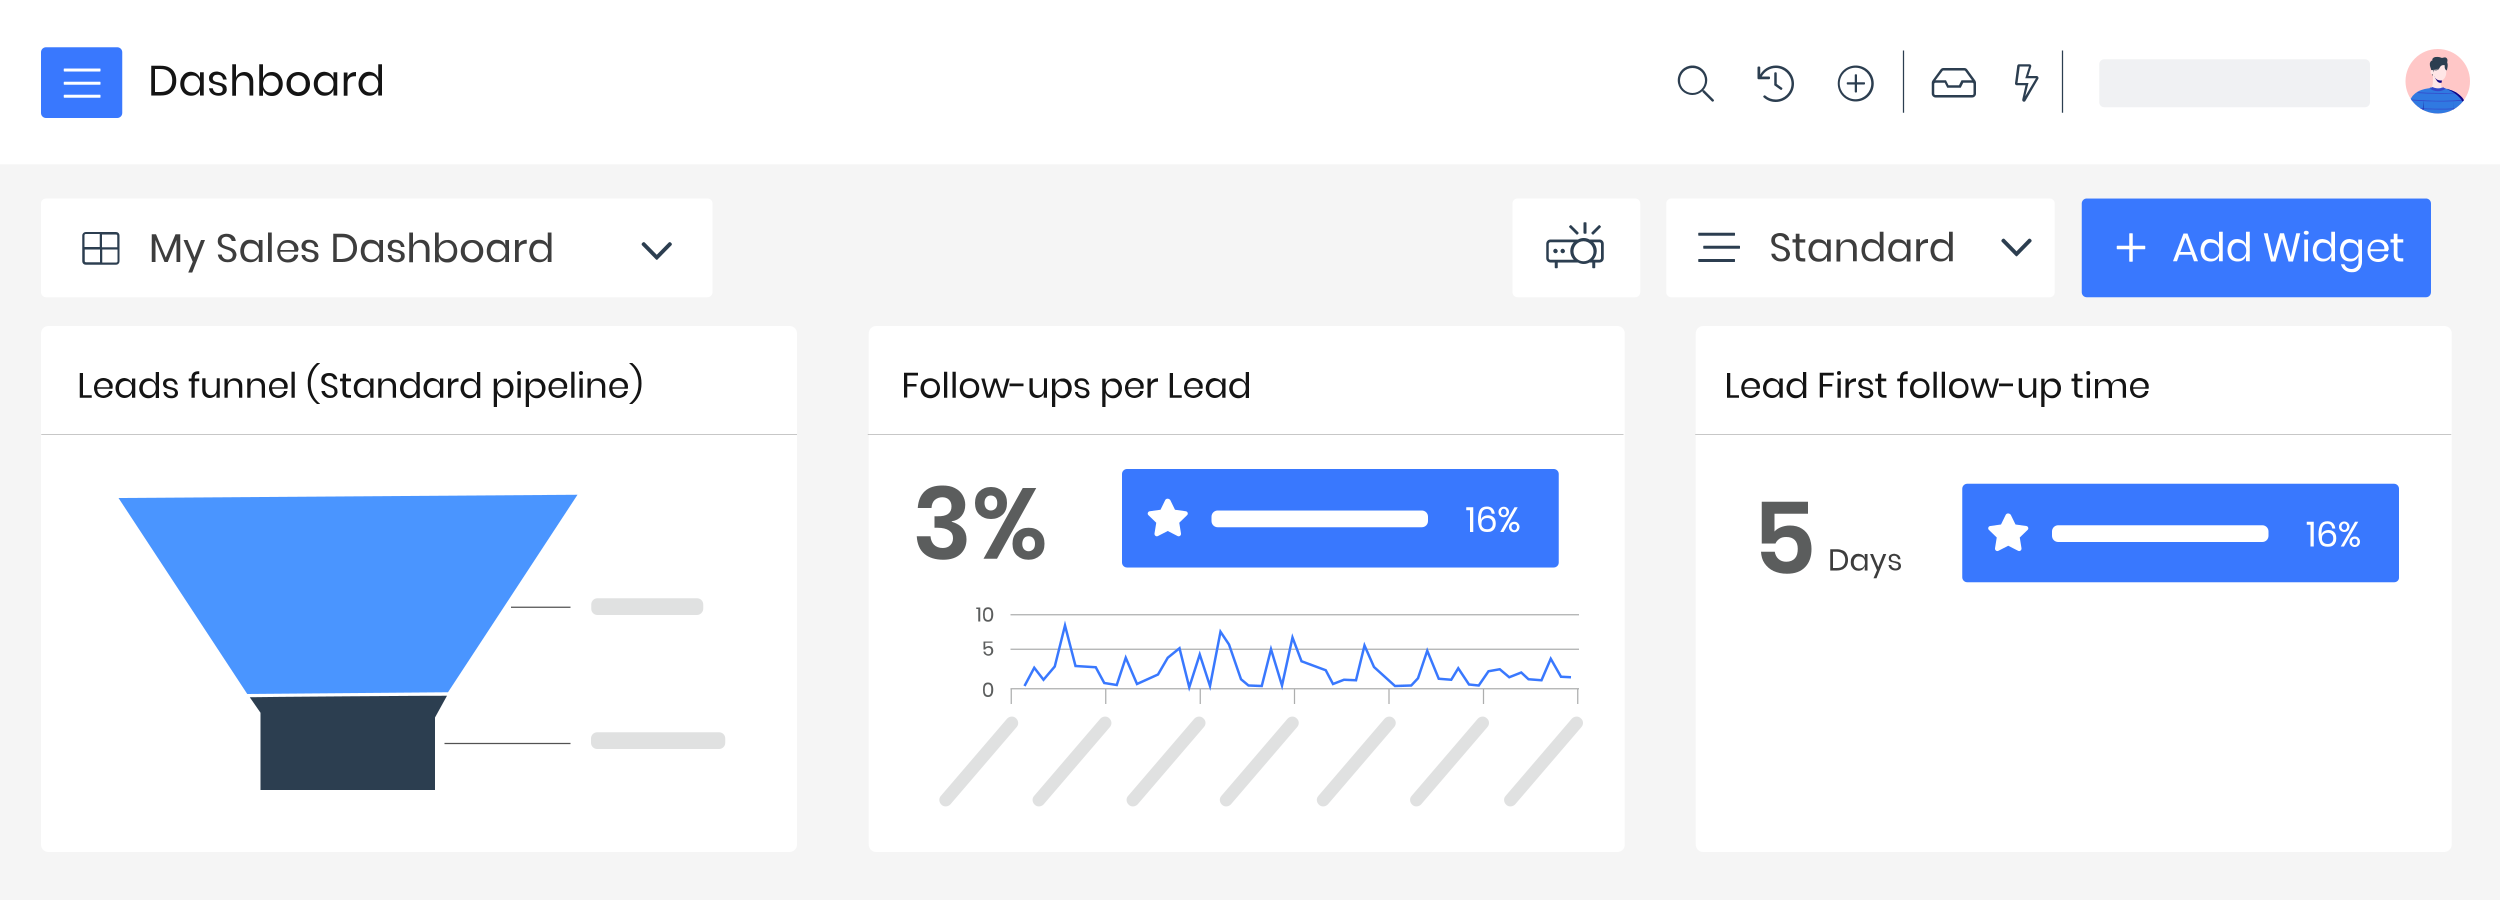 <?xml version="1.0" encoding="UTF-8"?> <svg xmlns="http://www.w3.org/2000/svg" xmlns:xlink="http://www.w3.org/1999/xlink" version="1.1" id="Layer_1" x="0px" y="0px" viewBox="0 0 1000 360" style="enable-background:new 0 0 1000 360;" xml:space="preserve"> <style type="text/css"> .st0{fill:#F5F5F5;} .st1{fill:#FFFFFF;} .st2{fill:#3978FE;} .st3{fill:#141414;} .st4{fill:#2C3E50;} .st5{fill:#F0F1F3;} .st6{clip-path:url(#SVGID_2_);} .st7{fill:#FFC7C7;} .st8{fill:#FFE6E6;} .st9{fill:#3079E1;} .st10{fill:#3547C9;} .st11{fill:#120283;} .st12{fill:none;stroke:#2C3E50;stroke-width:0.5;stroke-miterlimit:10;} .st13{fill:#3D3D3D;} .st14{fill:none;stroke:#A6A6A6;stroke-width:0.25;stroke-miterlimit:10;} .st15{fill:#4A95FF;} .st16{fill:none;stroke:#525252;stroke-width:0.5;stroke-miterlimit:10;} .st17{fill:#E0E1E1;} .st18{fill:#5B5D5D;} .st19{fill:none;stroke:#ADAEAE;stroke-width:0.5;stroke-miterlimit:10;} .st20{fill:none;stroke:#3978FE;stroke-miterlimit:10;} </style> <rect class="st0" width="1000" height="360"></rect> <rect class="st1" width="1000" height="65.7"></rect> <g> <path class="st2" d="M46.9,47.2H18.4c-1.1,0-2-0.9-2-2V20.9c0-1.1,0.9-2,2-2h28.5c1.1,0,2,0.9,2,2v24.3 C48.9,46.3,48,47.2,46.9,47.2z"></path> <path class="st1" d="M40,28.6H25.7c-0.1,0-0.2-0.1-0.2-0.2v-0.8c0-0.1,0.1-0.2,0.2-0.2H40c0.1,0,0.2,0.1,0.2,0.2v0.8 C40.2,28.5,40.1,28.6,40,28.6z M40,33.9H25.7c-0.1,0-0.2-0.1-0.2-0.2v-0.8c0-0.1,0.1-0.2,0.2-0.2l0,0H40c0.1,0,0.2,0.1,0.2,0.2l0,0 v0.8C40.2,33.8,40.1,33.9,40,33.9z M40,39.1H25.7c-0.1,0-0.2-0.1-0.2-0.2v-0.8c0-0.1,0.1-0.2,0.2-0.2H40c0.1,0,0.2,0.1,0.2,0.2v0.8 C40.2,39,40.1,39.1,40,39.1z"></path> <g> <path class="st3" d="M69.8,35.4c-0.5,0.9-1.2,1.6-2.1,2.1s-2.1,0.7-3.4,0.7h-3.8V26.3h3.8c1.3,0,2.5,0.2,3.4,0.7s1.7,1.2,2.1,2.1 c0.5,0.9,0.7,2,0.7,3.2C70.5,33.5,70.3,34.5,69.8,35.4z M67.7,35.6c0.8-0.8,1.2-1.9,1.2-3.4c0-1.5-0.4-2.6-1.2-3.4 c-0.8-0.8-2-1.2-3.6-1.2H62v9.2h2.1C65.7,36.8,66.9,36.4,67.7,35.6z"></path> <path class="st3" d="M78.7,29.5c0.6,0.5,1.1,1.1,1.3,1.8v-2.4h1.5v9.3H80v-2.4c-0.2,0.8-0.7,1.4-1.3,1.8c-0.6,0.5-1.4,0.7-2.3,0.7 c-0.8,0-1.6-0.2-2.2-0.6s-1.1-0.9-1.5-1.7c-0.4-0.7-0.6-1.6-0.6-2.5s0.2-1.8,0.6-2.5c0.4-0.7,0.9-1.3,1.5-1.7s1.4-0.6,2.2-0.6 C77.3,28.8,78.1,29,78.7,29.5z M74.6,31.1c-0.6,0.6-0.9,1.4-0.9,2.5s0.3,1.9,0.9,2.5c0.6,0.6,1.3,0.9,2.3,0.9 c0.6,0,1.2-0.1,1.6-0.4s0.9-0.7,1.1-1.2s0.4-1.1,0.4-1.8s-0.1-1.3-0.4-1.8s-0.6-0.9-1.1-1.2c-0.5-0.3-1-0.4-1.6-0.4 C75.9,30.2,75.1,30.5,74.6,31.1z"></path> <path class="st3" d="M89.5,29.6c0.6,0.5,1,1.3,1.2,2.2h-1.5c-0.1-0.6-0.3-1-0.7-1.4c-0.4-0.4-0.9-0.5-1.6-0.5 c-0.6,0-1,0.1-1.3,0.4s-0.5,0.6-0.5,1.1c0,0.3,0.1,0.6,0.3,0.8c0.2,0.2,0.5,0.4,0.8,0.5c0.3,0.1,0.7,0.2,1.3,0.3 c0.7,0.2,1.2,0.3,1.7,0.5c0.4,0.2,0.8,0.4,1.1,0.8c0.3,0.4,0.4,0.8,0.4,1.5c0,0.8-0.3,1.4-0.9,1.8s-1.3,0.7-2.3,0.7 c-1.1,0-2-0.3-2.7-0.8c-0.7-0.5-1.1-1.3-1.2-2.2h1.5c0.1,0.6,0.3,1,0.7,1.4c0.4,0.4,1,0.5,1.7,0.5c0.5,0,0.9-0.1,1.2-0.4 c0.3-0.3,0.4-0.6,0.4-1.1c0-0.4-0.1-0.6-0.3-0.9c-0.2-0.2-0.5-0.4-0.8-0.5c-0.3-0.1-0.8-0.2-1.3-0.4c-0.7-0.2-1.2-0.3-1.7-0.5 c-0.4-0.2-0.8-0.4-1-0.8c-0.3-0.3-0.4-0.8-0.4-1.4c0-0.8,0.3-1.4,0.9-1.9c0.6-0.5,1.4-0.7,2.4-0.7C88,28.8,88.8,29.1,89.5,29.6z"></path> <path class="st3" d="M100.3,29.8c0.7,0.7,1,1.7,1,3v5.4h-1.5V33c0-0.9-0.2-1.6-0.7-2.1c-0.5-0.5-1.1-0.7-1.9-0.7 c-0.8,0-1.5,0.3-2,0.8c-0.5,0.5-0.8,1.3-0.8,2.4v4.9h-1.5V25.7h1.5v5.4c0.2-0.8,0.7-1.3,1.3-1.7c0.6-0.4,1.3-0.6,2.1-0.6 C98.8,28.8,99.6,29.1,100.3,29.8z"></path> <path class="st3" d="M111,29.4c0.6,0.4,1.1,0.9,1.5,1.7c0.4,0.7,0.6,1.6,0.6,2.5s-0.2,1.8-0.6,2.5c-0.4,0.7-0.9,1.3-1.5,1.7 s-1.4,0.6-2.2,0.6c-0.9,0-1.7-0.2-2.3-0.7c-0.6-0.5-1.1-1.1-1.3-1.8v2.4h-1.5V25.7h1.5v5.6c0.2-0.7,0.7-1.3,1.3-1.8 c0.6-0.5,1.4-0.7,2.3-0.7C109.6,28.8,110.4,29,111,29.4z M106.7,30.6c-0.5,0.3-0.9,0.7-1.1,1.2s-0.4,1.1-0.4,1.8s0.1,1.3,0.4,1.8 s0.6,0.9,1.1,1.2s1,0.4,1.6,0.4c1,0,1.7-0.3,2.3-0.9c0.6-0.6,0.9-1.4,0.9-2.5s-0.3-1.9-0.9-2.5c-0.6-0.6-1.3-0.9-2.3-0.9 C107.8,30.2,107.2,30.3,106.7,30.6z"></path> <path class="st3" d="M121.7,29.4c0.7,0.4,1.3,0.9,1.7,1.7c0.4,0.7,0.6,1.6,0.6,2.5s-0.2,1.8-0.6,2.5c-0.4,0.7-1,1.3-1.7,1.7 c-0.7,0.4-1.5,0.6-2.4,0.6s-1.7-0.2-2.4-0.6c-0.7-0.4-1.3-0.9-1.7-1.7c-0.4-0.7-0.6-1.6-0.6-2.5s0.2-1.8,0.6-2.5 c0.4-0.7,1-1.3,1.7-1.7c0.7-0.4,1.5-0.6,2.4-0.6S121,29,121.7,29.4z M117.8,30.5c-0.5,0.2-0.8,0.6-1.1,1.1 c-0.3,0.5-0.4,1.1-0.4,1.9c0,0.7,0.1,1.4,0.4,1.9c0.3,0.5,0.7,0.9,1.1,1.1c0.5,0.2,1,0.4,1.5,0.4s1.1-0.1,1.5-0.4 c0.5-0.2,0.8-0.6,1.1-1.1c0.3-0.5,0.4-1.1,0.4-1.9c0-0.8-0.1-1.4-0.4-1.9c-0.3-0.5-0.7-0.9-1.1-1.1c-0.5-0.2-1-0.4-1.5-0.4 S118.2,30.3,117.8,30.5z"></path> <path class="st3" d="M132.1,29.5c0.6,0.5,1.1,1.1,1.3,1.8v-2.4h1.5v9.3h-1.5v-2.4c-0.2,0.8-0.7,1.4-1.3,1.8 c-0.6,0.5-1.4,0.7-2.3,0.7c-0.8,0-1.6-0.2-2.2-0.6s-1.1-0.9-1.5-1.7c-0.4-0.7-0.6-1.6-0.6-2.5s0.2-1.8,0.6-2.5 c0.4-0.7,0.9-1.3,1.5-1.7s1.4-0.6,2.2-0.6C130.7,28.8,131.5,29,132.1,29.5z M128,31.1c-0.6,0.6-0.9,1.4-0.9,2.5s0.3,1.9,0.9,2.5 c0.6,0.6,1.3,0.9,2.3,0.9c0.6,0,1.2-0.1,1.6-0.4s0.9-0.7,1.1-1.2s0.4-1.1,0.4-1.8s-0.1-1.3-0.4-1.8s-0.6-0.9-1.1-1.2 c-0.5-0.3-1-0.4-1.6-0.4C129.3,30.2,128.5,30.5,128,31.1z"></path> <path class="st3" d="M140.3,29.3c0.6-0.4,1.3-0.5,2.1-0.5v1.7h-0.5c-0.9,0-1.6,0.2-2.1,0.7c-0.6,0.4-0.8,1.2-0.8,2.2v4.9h-1.5 v-9.3h1.5v1.9C139.2,30.2,139.7,29.7,140.3,29.3z"></path> <path class="st3" d="M150,29.5c0.6,0.5,1.1,1.1,1.3,1.8v-5.6h1.5v12.5h-1.5v-2.4c-0.2,0.8-0.7,1.4-1.3,1.8 c-0.6,0.5-1.4,0.7-2.3,0.7c-0.8,0-1.6-0.2-2.2-0.6s-1.1-0.9-1.5-1.7c-0.4-0.7-0.6-1.6-0.6-2.5s0.2-1.8,0.6-2.5 c0.4-0.7,0.9-1.3,1.5-1.7s1.4-0.6,2.2-0.6C148.6,28.8,149.4,29,150,29.5z M145.9,31.1c-0.6,0.6-0.9,1.4-0.9,2.5s0.3,1.9,0.9,2.5 c0.6,0.6,1.3,0.9,2.3,0.9c0.6,0,1.2-0.1,1.6-0.4c0.5-0.3,0.9-0.7,1.1-1.2c0.3-0.5,0.4-1.1,0.4-1.8s-0.1-1.3-0.4-1.8 c-0.3-0.5-0.6-0.9-1.1-1.2c-0.5-0.3-1-0.4-1.6-0.4C147.2,30.2,146.4,30.5,145.9,31.1z"></path> </g> <path class="st4" d="M685.5,39.9l-3.7-3.7c-0.1-0.1-0.1-0.1-0.2-0.1h-0.3c1-1.1,1.6-2.5,1.6-4c0-3.3-2.6-5.9-5.9-5.9 c-3.3,0-5.9,2.6-5.9,5.9s2.6,5.9,5.9,5.9c1.5,0,2.9-0.6,4-1.6v0.3c0,0.1,0,0.2,0.1,0.2l3.7,3.7c0.1,0.1,0.3,0.1,0.5,0l0.3-0.3 C685.6,40.3,685.6,40.1,685.5,39.9z M677,37.2c-2.8,0-5-2.2-5-5c0-2.8,2.2-5,5-5c2.8,0,5,2.2,5,5C682,35,679.7,37.2,677,37.2z"></path> <path class="st4" d="M703.4,26.6h0.3c0.2,0,0.4,0.2,0.4,0.4v2.8c1.3-2.2,3.6-3.6,6.3-3.6c4,0,7.2,3.3,7.2,7.3c0,4-3.3,7.3-7.3,7.3 c-1.9,0-3.6-0.7-4.9-1.9c-0.1-0.1-0.2-0.4,0-0.5l0.2-0.2c0.1-0.1,0.3-0.1,0.5,0c1.1,1,2.6,1.6,4.2,1.6c3.4,0,6.3-2.8,6.3-6.3 c0-3.4-2.8-6.3-6.3-6.3c-2.4,0-4.5,1.4-5.6,3.4h2.9c0.2,0,0.4,0.2,0.4,0.4v0.3c0,0.2-0.2,0.4-0.4,0.4h-4.2c-0.2,0-0.4-0.2-0.4-0.4 v-4.2C703,26.7,703.2,26.6,703.4,26.6z M712.8,35.8l0.1-0.2c0.1-0.2,0.1-0.4-0.1-0.5l-2.1-1.5v-4.3c0-0.2-0.2-0.4-0.4-0.4h-0.2 c-0.2,0-0.4,0.2-0.4,0.4v4.8l2.5,1.8C712.5,36,712.7,36,712.8,35.8L712.8,35.8z"></path> <path class="st4" d="M746,33.2v0.3c0,0.2-0.2,0.3-0.3,0.3h-2.9v2.9c0,0.2-0.2,0.3-0.3,0.3h-0.3c-0.2,0-0.3-0.2-0.3-0.3v-2.9h-2.9 c-0.2,0-0.3-0.2-0.3-0.3v-0.3c0-0.2,0.2-0.3,0.3-0.3h2.9V30c0-0.2,0.2-0.3,0.3-0.3h0.3c0.2,0,0.3,0.2,0.3,0.3v2.9h2.9 C745.8,32.8,746,33,746,33.2z M749.5,33.4c0,4-3.2,7.2-7.2,7.2s-7.2-3.2-7.2-7.2s3.2-7.2,7.2-7.2S749.5,29.4,749.5,33.4z M748.5,33.4c0-3.5-2.8-6.3-6.3-6.3c-3.5,0-6.3,2.8-6.3,6.3c0,3.5,2.8,6.3,6.3,6.3C745.7,39.7,748.5,36.8,748.5,33.4z"></path> <path class="st4" d="M790.1,32.2l-3.2-4.4c-0.3-0.4-0.7-0.6-1.2-0.6h-8.3c-0.5,0-0.9,0.2-1.2,0.6l-3.2,4.4 c-0.2,0.3-0.3,0.6-0.3,0.9v4.4c0,0.8,0.7,1.5,1.5,1.5h14.7c0.8,0,1.5-0.7,1.5-1.5v-4.4C790.4,32.8,790.3,32.5,790.1,32.2z M777,28.4c0.1-0.1,0.2-0.2,0.4-0.2h8.3c0.2,0,0.3,0.1,0.4,0.2l2.7,3.7h-4.2l-1,2h-4.2l-1-2h-4.2L777,28.4z M789.4,33.6v3.9 c0,0.3-0.2,0.5-0.5,0.5h-14.7c-0.3,0-0.5-0.2-0.5-0.5v-3.9c0-0.3,0.2-0.5,0.5-0.5h3.7l1,2h5.4l1-2h3.7 C789.2,33.1,789.4,33.3,789.4,33.6z"></path> <path class="st4" d="M814.7,30.4h-3.4l1.2-3.8c0.1-0.4-0.2-0.9-0.7-0.9h-4.2c-0.4,0-0.6,0.3-0.7,0.6l-0.9,7 c-0.1,0.4,0.3,0.8,0.7,0.8h3.5l-1.3,5.7c-0.1,0.4,0.2,0.9,0.7,0.9c0.2,0,0.5-0.1,0.6-0.4l5.2-8.9C815.5,31,815.2,30.4,814.7,30.4z M810.1,38.5l1-4.1l0.3-1.2H807l0.9-6.6h3.7l-1.1,3.5l-0.4,1.2h4.3L810.1,38.5z"></path> <path class="st5" d="M946,42.9H841.7c-1.1,0-2-0.9-2-2V25.7c0-1.1,0.9-2,2-2H946c1.1,0,2,0.9,2,2v15.2C948,42,947.1,42.9,946,42.9z "></path> <g> <defs> <circle id="SVGID_1_" cx="975.1" cy="32.5" r="12.9"></circle> </defs> <clipPath id="SVGID_2_"> <use xlink:href="#SVGID_1_" style="overflow:visible;"></use> </clipPath> <g class="st6"> <circle class="st7" cx="975.1" cy="32.5" r="12.9"></circle> <g> <path class="st4" d="M973.7,24.5c0,0-0.9-0.8-1.5,0.2c-0.6,0.9-0.1,2.1,0.1,2.6c0.2,0.5,0.7,2.8,0.7,2.8s0.1,0.4,0.9,0.9 c0.8,0.5,0.6-0.9,0.6-0.9L973.7,24.5z"></path> <path class="st8" d="M987,55.6l-4.2,0.1l-0.2,0l-13.3,0.2l-1.4,0l-5.7,0.1h0c0,0,0-0.3,0-0.8c0-0.1,0-0.2,0-0.3 c0-0.2,0-0.3,0-0.5c0-0.1,0-0.2,0-0.3c0,0,0-0.1,0-0.1c0-0.3,0-0.6,0.1-1c0-0.1,0-0.1,0-0.2c0-0.1,0-0.1,0-0.2 c0-0.1,0-0.1,0-0.2c0-0.1,0-0.2,0-0.2s0-0.2,0-0.2c0-0.1,0-0.2,0-0.2c0.2-2.7,0.6-6.2,1.2-9.5c0-0.2,0.1-0.5,0.2-0.7 c0-0.1,0.1-0.2,0.1-0.3c0-0.1,0.1-0.2,0.1-0.3c0-0.1,0.1-0.3,0.1-0.4c0.1-0.2,0.1-0.3,0.2-0.5c0.1-0.1,0.1-0.2,0.2-0.3 c0.1-0.1,0.1-0.2,0.2-0.3c0,0,0-0.1,0.1-0.1c0-0.1,0.1-0.1,0.1-0.2c0,0,0-0.1,0.1-0.1c0.1-0.2,0.2-0.3,0.3-0.5 c0,0,0-0.1,0.1-0.1c0.1-0.1,0.2-0.2,0.3-0.3c0,0,0.1-0.1,0.1-0.1c2.3-2.3,5.7-2.5,6.1-2.6c0,0,0,0,0,0c0,0,0,0,0.1,0 c0,0,0,0,0,0c0,0,0,0,0,0c0,0,0,0,0,0l0,0c0,0,0,0,0,0c0.1,0,0.2-0.1,0.3-0.2c0,0,0,0,0.1,0c0,0,0,0,0,0c0,0,0,0,0.1-0.1 c0,0,0,0,0,0c0,0,0,0,0,0c0,0,0,0,0,0c0,0,0,0,0.1-0.1c0,0,0,0,0,0c0,0,0,0,0,0c0,0,0,0,0,0c0,0,0,0,0,0c0,0,0,0,0,0 c0,0,0,0,0,0c0.3-0.4,0.5-0.8,0.6-1.5c0.2-1.4,0-4.4,0-4.4l1.1,0.6l2.1,1.3c0,0.9,0,1.6,0,2.1c0.1,0.9,0.2,1.5,0.6,1.9h0 c0,0,0.1,0.1,0.1,0.1c0,0,0,0,0,0c0,0,0,0,0.1,0c0,0,0,0,0.1,0c0,0,0,0,0.1,0c0.1,0.1,0.2,0.1,0.3,0.2c0,0,0,0,0,0 c0,0,0,0,0.1,0c0,0,0,0,0.1,0c0,0,0,0,0.1,0c0,0,0,0,0.1,0c0,0,0.1,0,0.1,0c0.1,0,0.1,0,0.2,0.1c0,0,0,0,0.1,0 c0.1,0,0.1,0,0.2,0.1c0,0,0,0,0.1,0c0,0,0,0,0,0c0,0,0.1,0,0.1,0c0.1,0,0.1,0,0.2,0c0.3,0.1,0.6,0.2,0.9,0.3 c0.1,0,0.2,0.1,0.3,0.1c0,0,0,0,0,0c0.1,0,0.2,0.1,0.3,0.1h0c0.1,0,0.2,0.1,0.3,0.1c2.2,0.9,4.7,2.6,5.1,5.6 C986.5,45.7,987,55.6,987,55.6z"></path> <path class="st9" d="M987,55.6l-1.3,0l-2.9,0l-0.2,0l-13.3,0.2l-0.5,0l-0.9,0l-2.8,0l-2.9,0c0,0,0-0.1,0-0.3c0-0.1,0-0.2,0-0.3 c0-0.1,0-0.2,0-0.2c0-0.1,0-0.2,0-0.3c0-0.2,0-0.3,0-0.5c0-0.1,0-0.2,0-0.3c0,0,0-0.1,0-0.1c0-0.3,0-0.6,0.1-1 c0-0.1,0-0.1,0-0.2c0-0.1,0-0.1,0-0.2c0,0,0,0,0,0c0-0.1,0-0.1,0-0.2c0,0,0-0.1,0-0.1c0,0,0-0.1,0-0.1c0-0.1,0-0.2,0-0.2 c0-0.1,0-0.2,0-0.2c0.1-0.7,0.1-1.4,0.2-2.2c0-0.1,0-0.2,0-0.3c0.1-0.9,0.2-1.9,0.3-2.8c0-0.1,0-0.2,0-0.3 c0.1-0.9,0.3-1.9,0.4-2.8c0-0.1,0-0.2,0-0.3c0-0.3,0.1-0.5,0.1-0.8c0-0.2,0.1-0.5,0.2-0.7c0-0.1,0.1-0.2,0.1-0.3 c0-0.1,0.1-0.2,0.1-0.3c0-0.1,0.1-0.3,0.1-0.4c0.1-0.1,0.1-0.3,0.2-0.4c0,0,0,0,0-0.1c0-0.1,0.1-0.1,0.1-0.2c0,0,0-0.1,0.1-0.1 c0.1-0.1,0.1-0.2,0.2-0.3c0,0,0-0.1,0.1-0.1c0-0.1,0.1-0.1,0.1-0.2c0,0,0-0.1,0.1-0.1c0.1-0.2,0.2-0.3,0.3-0.5 c0,0,0-0.1,0.1-0.1c0.1-0.1,0.2-0.2,0.3-0.3c0,0,0.1-0.1,0.1-0.1c0.4-0.4,0.7-0.7,1.1-0.9c0.1-0.1,0.3-0.2,0.4-0.3 c2.1-1.2,4.2-1.3,4.6-1.4c0,0,0,0,0,0c0,0,0,0,0,0c0,0,0,0,0.1,0c0,0,0,0,0,0c0,0,0,0,0,0c0,0,0,0,0,0l0,0c0,0,0,0,0,0 c0.1,0,0.2-0.1,0.3-0.2c0,0,0,0,0.1,0c0,0,0,0,0,0c0,0,0,0,0.1-0.1c0,0,0,0,0,0c0,0,0,0,0,0c0,0,0,0,0,0c0,0,0,0,0.1-0.1 c0,0,0,0,0,0c0,0,0,0,0,0c0,0,0,0,0,0c0,0,0,0,0,0c0,0,0,0,0,0c0,0,0,0,0,0c2.6,1.1,4,0.4,4.4,0.1h0c0,0,0.1,0.1,0.1,0.1 c0,0,0,0,0,0c0,0,0,0,0.1,0c0,0,0,0,0.1,0c0,0,0,0,0.1,0c0.1,0.1,0.2,0.1,0.3,0.2c0,0,0,0,0,0c0,0,0,0,0.1,0c0,0,0,0,0.1,0 c0,0,0,0,0.1,0c0,0,0,0,0,0c0,0,0,0,0.1,0c0,0,0.1,0,0.1,0c0.1,0,0.1,0,0.2,0.1c0,0,0,0,0.1,0c0.1,0,0.1,0,0.2,0.1c0,0,0,0,0,0 c0,0,0,0,0.1,0c0,0,0,0,0,0c0,0,0.1,0,0.1,0c0.1,0,0.1,0,0.2,0c0.3,0.1,0.6,0.2,0.9,0.3c0.1,0,0.2,0.1,0.3,0.1c0,0,0,0,0,0 c0.1,0,0.2,0.1,0.3,0.1h0c0.1,0,0.2,0.1,0.3,0.1c0.5,0.2,1,0.5,1.5,0.7c0.1,0.1,0.3,0.2,0.4,0.3c1,0.7,2,1.5,2.6,2.6 c0,0.1,0.1,0.2,0.1,0.3c0.2,0.5,0.4,1.1,0.5,1.7c0,0.3,0.1,0.7,0.1,1.1c0,0.1,0,0.2,0,0.3c0,0.2,0,0.3,0,0.5c0,0,0,0,0,0 c0.1,0.7,0.1,1.5,0.2,2.3c0,0.1,0,0.2,0,0.3c0.1,0.9,0.1,1.9,0.2,2.8c0,0.1,0,0.2,0,0.3c0.1,1,0.1,2,0.2,2.8c0,0.1,0,0.2,0,0.3 c0.1,1.4,0.1,2.5,0.2,2.8C987,55.5,987,55.6,987,55.6z"></path> <g> <path class="st10" d="M982.8,37.3c-2,0.1-4.1,0.2-6.2,0.2c-2.1,0-4.2-0.1-5.9-0.1c-1.4-0.1-2.6-0.1-3.8-0.2 c0.1-0.1,0.3-0.2,0.4-0.3c1.1,0.1,2.2,0.1,3.4,0.2c3.4,0.1,7.6,0.2,11.7,0C982.5,37.1,982.6,37.2,982.8,37.3z"></path> <path class="st10" d="M985.5,40.2c-2.8,0.3-5.9,0.4-8.9,0.4c-2.1,0-4.2-0.1-5.9-0.1c-2.4-0.1-4.6-0.2-6.4-0.4c0,0,0,0,0-0.1 c0-0.1,0.1-0.1,0.1-0.2c1.7,0.1,3.9,0.3,6.2,0.4c4.2,0.2,9.8,0.2,14.7-0.3C985.4,40,985.4,40.1,985.5,40.2z"></path> <path class="st10" d="M986.1,43.3c-3,0.4-6.4,0.5-9.5,0.5c-2.1,0-4.2-0.1-5.9-0.1c-2.9-0.1-5.4-0.3-7.2-0.4c0-0.1,0-0.2,0-0.3 c1.8,0.1,4.3,0.3,7.2,0.4c4.4,0.2,10.4,0.2,15.4-0.4C986.1,43.1,986.1,43.2,986.1,43.3z"></path> <path class="st10" d="M986.4,46.4c-3.1,0.4-6.5,0.5-9.8,0.5c-2.1,0-4.2-0.1-5.9-0.1c-3.1-0.1-5.9-0.3-7.7-0.5 c0-0.1,0-0.2,0-0.3c1.8,0.2,4.6,0.4,7.7,0.5c4.5,0.2,10.6,0.3,15.7-0.4C986.4,46.2,986.4,46.3,986.4,46.4z"></path> <path class="st10" d="M986.6,49.5c-3.1,0.4-6.7,0.5-10,0.5c-2.1,0-4.2-0.1-5.9-0.1c-3.3-0.1-6.2-0.4-8.1-0.5c0-0.1,0-0.2,0-0.3 c1.8,0.2,4.7,0.4,8,0.5c4.6,0.2,10.8,0.3,15.9-0.4C986.6,49.3,986.6,49.4,986.6,49.5z"></path> <path class="st10" d="M986.8,52.6c-3.2,0.4-6.8,0.6-10.2,0.6c-2.1,0-4.2-0.1-5.9-0.1c-3.5-0.1-6.5-0.4-8.3-0.5 c0-0.1,0-0.1,0-0.2c0,0,0-0.1,0-0.1c1.8,0.2,4.8,0.4,8.3,0.5c4.6,0.2,11,0.3,16.1-0.4C986.8,52.4,986.8,52.5,986.8,52.6z"></path> <path class="st10" d="M962.2,55.3c1.4,0.1,3.8,0.3,6.6,0.5l-0.9,0l-2.8,0c-1.2-0.1-2.2-0.2-2.9-0.2 C962.1,55.5,962.1,55.4,962.2,55.3z"></path> <path class="st10" d="M987,55.6l-1.3,0c0.4,0,0.9-0.1,1.3-0.2C987,55.5,987,55.6,987,55.6z"></path> </g> <path class="st11" d="M973.6,29.5c0,0,0.1,1.5,1.2,2.9c0.7,0.9,1.5,0.8,1.9,0.6c0-0.6,0-1.3,0-2.1l-2.1-1.3L973.6,29.5z"></path> <path class="st8" d="M972.7,28c0.3,0,0.4,0,0.5,0.1c0-1.4,0.1-3.1,0.1-3.1h5.2l0,3.1c0,0,0,0.2,0,1.1c0,1.2-0.9,3-2.2,3 c-2,0-2.7-1.5-3-2.6c-0.3,0.1-0.8,0.1-1-0.3C972.2,28.8,972.2,28,972.7,28z"></path> <path class="st4" d="M973.1,27.9l0.3,1.1c0,0,0-1.3,0.2-2.2c0.2-0.8,0.6-1.1,1.1-1.1c0,0,0,0,0,0h3.4c0,0,1-0.3,0-1.4 c-0.1,0-0.7-0.2-0.8-0.2c-1.3-0.4-3.4-0.9-3.8,0.4c0,0-0.6-0.5-0.7,0.6C972.8,26.2,973.1,27.9,973.1,27.9z"></path> <path class="st10" d="M971.9,35.5c3.2,1.9,5.5,0.6,6.4,0c-0.4-0.2-0.7-0.3-1-0.6c-0.4,0.3-1.8,1-4.4-0.1 C972.6,35.2,972.2,35.4,971.9,35.5z"></path> <path class="st4" d="M978.6,27.7c0,0-0.2-1-0.7-1.6c0,0-1.4-0.5-2.1,1.1c-0.7,1.6-2.7,0.7-2.7,0.7l0.3-0.1c0,0,1.5,0.6,2-0.5 c0,0-0.7,0.9-2.2,0.4l0.3-2.6l5.2-0.3C978.7,24.8,979.2,25.8,978.6,27.7z"></path> <path class="st4" d="M973.1,24.7c0,0-0.6-1,0.3-1.6c0.9-0.6,2.6-0.3,3.1,0c0.5,0.3,1.5-0.6,2.2,0.2c0.7,0.8-0.1,2.2-0.1,2.2 L973.1,24.7z"></path> <path class="st4" d="M977.9,26.1c0,0-0.3,1.7,0.8,2.1c0,0,0.7-1.8,0.1-3.5L977.9,26.1z"></path> <path class="st11" d="M969.2,55.8l-1.4,0c0.4-4.3,1.7-15.5,1.7-15.7C969.5,40.3,968.8,51.1,969.2,55.8z"></path> <polygon class="st11" points="982.7,55.6 982.5,55.6 981.2,40.3 "></polygon> <path class="st11" d="M986.2,43.8c-0.8-5.1-5.7-7.5-7.4-8.1c0,0,0,0,0.1,0c0,0,0,0,0,0c0,0,0.1,0,0.1,0c0.1,0,0.1,0,0.2,0 c0.3,0.1,0.6,0.2,0.9,0.3c0.1,0,0.2,0.1,0.3,0.1c0,0,0,0,0,0c0.1,0,0.2,0.1,0.3,0.1h0c0.1,0,0.2,0.1,0.3,0.1 c0.5,0.2,1,0.5,1.5,0.7c0.1,0.1,0.3,0.2,0.4,0.3c1,0.7,2,1.5,2.6,2.6c0,0.1,0.1,0.2,0.1,0.3c0.2,0.5,0.4,1.1,0.5,1.7 c0,0.3,0.1,0.7,0.1,1.1c0,0.1,0,0.2,0,0.3C986.1,43.4,986.1,43.6,986.2,43.8z"></path> </g> </g> </g> <line class="st12" x1="761.4" y1="20.2" x2="761.4" y2="45.1"></line> <line class="st12" x1="825" y1="20.2" x2="825" y2="45.1"></line> </g> <g> <g> <path class="st1" d="M283,118.9H18.4c-1.1,0-2-0.9-2-2V81.4c0-1.1,0.9-2,2-2H283c1.1,0,2,0.9,2,2v35.4 C285,118,284.1,118.9,283,118.9z"></path> <g> <path class="st13" d="M72.1,93.7v11.1h-1.5V96l-3.5,8.8h-1.3L62.2,96v8.8h-1.5V93.7h1.7l3.9,9.3l3.9-9.3H72.1z"></path> <path class="st13" d="M75,96l2.8,6.9l2.6-6.9h1.6L76.9,109h-1.6l1.8-4.3L73.4,96H75z"></path> <path class="st13" d="M94.2,103.4c-0.3,0.5-0.6,0.8-1.2,1.1c-0.5,0.3-1.2,0.4-1.9,0.4c-0.7,0-1.4-0.1-2-0.4 c-0.6-0.3-1-0.6-1.4-1.1c-0.3-0.5-0.5-1-0.6-1.6h1.6c0,0.3,0.1,0.6,0.3,0.9s0.5,0.6,0.8,0.8c0.3,0.2,0.8,0.3,1.3,0.3 c0.6,0,1.1-0.2,1.5-0.5c0.3-0.3,0.5-0.8,0.5-1.3c0-0.5-0.1-0.8-0.4-1.1c-0.2-0.3-0.5-0.5-0.9-0.7c-0.4-0.2-0.8-0.3-1.4-0.5 c-0.7-0.2-1.3-0.5-1.7-0.7c-0.4-0.2-0.8-0.5-1.1-0.9c-0.3-0.4-0.5-1-0.5-1.6c0-0.6,0.1-1.1,0.4-1.6c0.3-0.4,0.7-0.8,1.2-1 c0.5-0.2,1.1-0.4,1.9-0.4c1.1,0,2,0.3,2.6,0.8c0.7,0.5,1,1.2,1.1,2.1h-1.6c-0.1-0.4-0.3-0.8-0.7-1.2c-0.4-0.3-0.9-0.5-1.5-0.5 c-0.6,0-1.1,0.2-1.4,0.5c-0.4,0.3-0.5,0.7-0.5,1.3c0,0.4,0.1,0.8,0.3,1.1c0.2,0.3,0.5,0.5,0.9,0.6c0.3,0.2,0.8,0.3,1.4,0.5 c0.7,0.2,1.3,0.5,1.8,0.7c0.4,0.2,0.8,0.5,1.1,1s0.5,1,0.5,1.7C94.5,102.4,94.4,102.9,94.2,103.4z"></path> <path class="st13" d="M102.3,96.5c0.6,0.4,1,1,1.2,1.7V96h1.5v8.8h-1.5v-2.2c-0.2,0.7-0.6,1.3-1.2,1.7s-1.3,0.6-2.2,0.6 c-0.8,0-1.5-0.2-2.1-0.5c-0.6-0.4-1.1-0.9-1.4-1.6c-0.3-0.7-0.5-1.5-0.5-2.4s0.2-1.7,0.5-2.4c0.3-0.7,0.8-1.2,1.4-1.6 c0.6-0.4,1.3-0.5,2.1-0.5C101,95.9,101.7,96.1,102.3,96.5z M98.4,98.1c-0.5,0.6-0.8,1.4-0.8,2.4c0,1,0.3,1.8,0.8,2.4 c0.5,0.6,1.3,0.9,2.2,0.9c0.6,0,1.1-0.1,1.5-0.4c0.5-0.3,0.8-0.6,1.1-1.1s0.4-1,0.4-1.7c0-0.6-0.1-1.2-0.4-1.7 c-0.3-0.5-0.6-0.9-1.1-1.1c-0.5-0.3-1-0.4-1.5-0.4C99.6,97.2,98.9,97.5,98.4,98.1z"></path> <path class="st13" d="M108.7,93v11.8h-1.5V93H108.7z"></path> <path class="st13" d="M119.1,100.7h-7c0,1,0.3,1.8,0.9,2.3c0.5,0.5,1.2,0.8,2,0.8c0.7,0,1.3-0.2,1.8-0.5s0.8-0.8,0.9-1.4h1.6 c-0.1,0.6-0.3,1.2-0.7,1.6c-0.4,0.5-0.8,0.9-1.4,1.1c-0.6,0.3-1.2,0.4-2,0.4c-0.8,0-1.6-0.2-2.2-0.5c-0.7-0.4-1.2-0.9-1.5-1.6 c-0.4-0.7-0.6-1.5-0.6-2.4s0.2-1.7,0.6-2.4c0.4-0.7,0.9-1.2,1.5-1.6c0.7-0.4,1.4-0.5,2.2-0.5c0.9,0,1.6,0.2,2.2,0.5 c0.6,0.4,1.1,0.8,1.5,1.5s0.5,1.3,0.5,2C119.2,100.2,119.1,100.5,119.1,100.7z M117.4,98.4c-0.2-0.4-0.6-0.8-1-1 c-0.4-0.2-0.9-0.3-1.4-0.3c-0.8,0-1.5,0.2-2,0.7c-0.5,0.5-0.8,1.2-0.9,2.2h5.6C117.7,99.4,117.6,98.8,117.4,98.4z"></path> <path class="st13" d="M126.2,96.7c0.6,0.5,1,1.2,1.1,2.1h-1.4c-0.1-0.5-0.3-1-0.6-1.3c-0.4-0.3-0.9-0.5-1.5-0.5 c-0.5,0-0.9,0.1-1.2,0.4c-0.3,0.3-0.4,0.6-0.4,1c0,0.3,0.1,0.6,0.3,0.8c0.2,0.2,0.4,0.3,0.7,0.4c0.3,0.1,0.7,0.2,1.2,0.3 c0.7,0.1,1.2,0.3,1.6,0.5s0.7,0.4,1,0.7c0.3,0.3,0.4,0.8,0.4,1.4c0,0.7-0.3,1.3-0.8,1.7c-0.5,0.4-1.3,0.7-2.2,0.7 c-1,0-1.9-0.3-2.6-0.8c-0.7-0.5-1.1-1.2-1.2-2.1h1.4c0.1,0.5,0.3,1,0.7,1.3s1,0.5,1.6,0.5c0.5,0,0.9-0.1,1.2-0.4 c0.3-0.3,0.4-0.6,0.4-1c0-0.3-0.1-0.6-0.3-0.8c-0.2-0.2-0.5-0.4-0.8-0.5c-0.3-0.1-0.7-0.2-1.2-0.3c-0.7-0.1-1.2-0.3-1.6-0.4 c-0.4-0.1-0.7-0.4-1-0.7s-0.4-0.8-0.4-1.3c0-0.7,0.3-1.3,0.8-1.8c0.5-0.5,1.3-0.7,2.2-0.7C124.8,95.9,125.6,96.2,126.2,96.7z"></path> <path class="st13" d="M142.1,102.1c-0.5,0.8-1.1,1.5-2,2c-0.9,0.5-2,0.7-3.2,0.7h-3.6V93.5h3.6c1.2,0,2.3,0.2,3.2,0.7 c0.9,0.5,1.6,1.1,2,2s0.7,1.8,0.7,3C142.8,100.3,142.6,101.3,142.1,102.1z M140.1,102.4c0.8-0.8,1.2-1.8,1.2-3.2 s-0.4-2.4-1.2-3.2s-1.9-1.1-3.4-1.1h-2v8.7h2C138.2,103.5,139.4,103.1,140.1,102.4z"></path> <path class="st13" d="M150.5,96.5c0.6,0.4,1,1,1.2,1.7V96h1.5v8.8h-1.5v-2.2c-0.2,0.7-0.6,1.3-1.2,1.7s-1.3,0.6-2.2,0.6 c-0.8,0-1.5-0.2-2.1-0.5c-0.6-0.4-1.1-0.9-1.4-1.6c-0.3-0.7-0.5-1.5-0.5-2.4s0.2-1.7,0.5-2.4c0.3-0.7,0.8-1.2,1.4-1.6 c0.6-0.4,1.3-0.5,2.1-0.5C149.2,95.9,149.9,96.1,150.5,96.5z M146.6,98.1c-0.5,0.6-0.8,1.4-0.8,2.4c0,1,0.3,1.8,0.8,2.4 c0.5,0.6,1.3,0.9,2.2,0.9c0.6,0,1.1-0.1,1.5-0.4c0.5-0.3,0.8-0.6,1.1-1.1s0.4-1,0.4-1.7c0-0.6-0.1-1.2-0.4-1.7 c-0.3-0.5-0.6-0.9-1.1-1.1c-0.5-0.3-1-0.4-1.5-0.4C147.9,97.2,147.2,97.5,146.6,98.1z"></path> <path class="st13" d="M160.7,96.7c0.6,0.5,1,1.2,1.1,2.1h-1.4c-0.1-0.5-0.3-1-0.6-1.3c-0.4-0.3-0.9-0.5-1.5-0.5 c-0.5,0-0.9,0.1-1.2,0.4c-0.3,0.3-0.4,0.6-0.4,1c0,0.3,0.1,0.6,0.3,0.8c0.2,0.2,0.4,0.3,0.7,0.4c0.3,0.1,0.7,0.2,1.2,0.3 c0.7,0.1,1.2,0.3,1.6,0.5s0.7,0.4,1,0.7c0.3,0.3,0.4,0.8,0.4,1.4c0,0.7-0.3,1.3-0.8,1.7c-0.5,0.4-1.3,0.7-2.2,0.7 c-1,0-1.9-0.3-2.6-0.8c-0.7-0.5-1.1-1.2-1.2-2.1h1.4c0.1,0.5,0.3,1,0.7,1.3s1,0.5,1.6,0.5c0.5,0,0.9-0.1,1.2-0.4 c0.3-0.3,0.4-0.6,0.4-1c0-0.3-0.1-0.6-0.3-0.8c-0.2-0.2-0.5-0.4-0.8-0.5c-0.3-0.1-0.7-0.2-1.2-0.3c-0.7-0.1-1.2-0.3-1.6-0.4 c-0.4-0.1-0.7-0.4-1-0.7s-0.4-0.8-0.4-1.3c0-0.7,0.3-1.3,0.8-1.8c0.5-0.5,1.3-0.7,2.2-0.7C159.3,95.9,160.1,96.2,160.7,96.7z"></path> <path class="st13" d="M170.9,96.9c0.6,0.7,0.9,1.6,0.9,2.8v5.1h-1.5v-5c0-0.9-0.2-1.5-0.7-2c-0.4-0.5-1.1-0.7-1.8-0.7 c-0.8,0-1.4,0.3-1.9,0.8c-0.5,0.5-0.7,1.3-0.7,2.3v4.7h-1.5V93h1.5v5.1c0.2-0.7,0.6-1.3,1.2-1.6c0.6-0.4,1.2-0.6,2-0.6 C169.5,95.9,170.3,96.2,170.9,96.9z"></path> <path class="st13" d="M181,96.5c0.6,0.4,1.1,0.9,1.4,1.6c0.3,0.7,0.5,1.5,0.5,2.4s-0.2,1.7-0.5,2.4c-0.3,0.7-0.8,1.2-1.4,1.6 c-0.6,0.4-1.3,0.5-2.1,0.5c-0.9,0-1.6-0.2-2.2-0.6c-0.6-0.4-1-1-1.2-1.7v2.2h-1.5V93h1.5v5.3c0.2-0.7,0.6-1.3,1.2-1.7 c0.6-0.4,1.3-0.6,2.2-0.6C179.7,95.9,180.4,96.1,181,96.5z M177,97.6c-0.5,0.3-0.8,0.6-1.1,1.1c-0.3,0.5-0.4,1.1-0.4,1.7 c0,0.6,0.1,1.2,0.4,1.7c0.3,0.5,0.6,0.9,1.1,1.1s1,0.4,1.5,0.4c0.9,0,1.6-0.3,2.2-0.9s0.8-1.4,0.8-2.4c0-1-0.3-1.8-0.8-2.4 c-0.5-0.6-1.3-0.9-2.2-0.9C178,97.2,177.5,97.3,177,97.6z"></path> <path class="st13" d="M191.1,96.5c0.7,0.4,1.2,0.9,1.6,1.6c0.4,0.7,0.6,1.5,0.6,2.4s-0.2,1.7-0.6,2.4c-0.4,0.7-0.9,1.2-1.6,1.6 c-0.7,0.4-1.4,0.5-2.3,0.5s-1.6-0.2-2.3-0.5c-0.7-0.4-1.2-0.9-1.6-1.6c-0.4-0.7-0.6-1.5-0.6-2.4s0.2-1.7,0.6-2.4 c0.4-0.7,0.9-1.2,1.6-1.6c0.7-0.4,1.4-0.5,2.3-0.5S190.5,96.1,191.1,96.5z M187.4,97.5c-0.4,0.2-0.8,0.6-1.1,1.1 s-0.4,1.1-0.4,1.8c0,0.7,0.1,1.3,0.4,1.8c0.3,0.5,0.6,0.8,1.1,1.1c0.4,0.2,0.9,0.4,1.4,0.4s1-0.1,1.4-0.4 c0.4-0.2,0.8-0.6,1.1-1.1c0.3-0.5,0.4-1.1,0.4-1.8c0-0.7-0.1-1.3-0.4-1.8s-0.6-0.8-1.1-1.1c-0.4-0.2-0.9-0.4-1.4-0.4 S187.9,97.3,187.4,97.5z"></path> <path class="st13" d="M200.9,96.5c0.6,0.4,1,1,1.2,1.7V96h1.5v8.8h-1.5v-2.2c-0.2,0.7-0.6,1.3-1.2,1.7s-1.3,0.6-2.2,0.6 c-0.8,0-1.5-0.2-2.1-0.5c-0.6-0.4-1.1-0.9-1.4-1.6c-0.3-0.7-0.5-1.5-0.5-2.4s0.2-1.7,0.5-2.4c0.3-0.7,0.8-1.2,1.4-1.6 c0.6-0.4,1.3-0.5,2.1-0.5C199.6,95.9,200.3,96.1,200.9,96.5z M197,98.1c-0.5,0.6-0.8,1.4-0.8,2.4c0,1,0.3,1.8,0.8,2.4 c0.5,0.6,1.3,0.9,2.2,0.9c0.6,0,1.1-0.1,1.5-0.4c0.5-0.3,0.8-0.6,1.1-1.1s0.4-1,0.4-1.7c0-0.6-0.1-1.2-0.4-1.7 c-0.3-0.5-0.6-0.9-1.1-1.1c-0.5-0.3-1-0.4-1.5-0.4C198.3,97.2,197.6,97.5,197,98.1z"></path> <path class="st13" d="M208.7,96.4c0.6-0.3,1.2-0.5,2-0.5v1.6h-0.4c-0.8,0-1.5,0.2-2,0.6c-0.5,0.4-0.8,1.1-0.8,2.1v4.6H206V96h1.5 v1.8C207.7,97.2,208.1,96.7,208.7,96.4z"></path> <path class="st13" d="M217.9,96.5c0.6,0.4,1,1,1.2,1.7V93h1.5v11.8h-1.5v-2.2c-0.2,0.7-0.6,1.3-1.2,1.7s-1.3,0.6-2.2,0.6 c-0.8,0-1.5-0.2-2.1-0.5c-0.6-0.4-1.1-0.9-1.4-1.6c-0.3-0.7-0.5-1.5-0.5-2.4s0.2-1.7,0.5-2.4c0.3-0.7,0.8-1.2,1.4-1.6 c0.6-0.4,1.3-0.5,2.1-0.5C216.6,95.9,217.3,96.1,217.9,96.5z M214,98.1c-0.5,0.6-0.8,1.4-0.8,2.4c0,1,0.3,1.8,0.8,2.4 c0.5,0.6,1.3,0.9,2.2,0.9c0.6,0,1.1-0.1,1.5-0.4c0.5-0.3,0.8-0.6,1.1-1.1s0.4-1,0.4-1.7c0-0.6-0.1-1.2-0.4-1.7 c-0.3-0.5-0.6-0.9-1.1-1.1c-0.5-0.3-1-0.4-1.5-0.4C215.2,97.2,214.5,97.5,214,98.1z"></path> </g> <path class="st4" d="M262.4,103.8l-5.6-5.7c-0.2-0.2-0.2-0.6,0-0.8l0.3-0.3c0.2-0.2,0.6-0.2,0.8,0l4.8,4.9l4.8-4.9 c0.2-0.2,0.6-0.2,0.8,0l0.3,0.3c0.2,0.2,0.2,0.6,0,0.8l-5.6,5.7C263,104,262.6,104,262.4,103.8z"></path> </g> <path class="st4" d="M32.9,94.2v10.3c0,0.8,0.6,1.4,1.4,1.4h12.1c0.8,0,1.4-0.6,1.4-1.4V94.2c0-0.8-0.6-1.4-1.4-1.4H34.3 C33.6,92.8,32.9,93.4,32.9,94.2z M39.9,93.7v5.1h-6.1v-4.7c0-0.3,0.2-0.5,0.5-0.5H39.9z M33.9,104.5v-4.7h6.1v5.1h-5.6 C34.1,104.9,33.9,104.7,33.9,104.5z M40.9,104.9v-5.1h6.1v4.7c0,0.3-0.2,0.5-0.5,0.5H40.9z M46.9,98.9h-6.1v-5.1h5.6 c0.3,0,0.5,0.2,0.5,0.5V98.9z"></path> </g> <g> <g> <g> <path class="st1" d="M654.1,118.9H607c-1.1,0-2-0.9-2-2V81.4c0-1.1,0.9-2,2-2h47.1c1.1,0,2,0.9,2,2v35.4 C656.1,118,655.2,118.9,654.1,118.9z"></path> </g> </g> <path class="st4" d="M630.6,93.8c0.1,0.1,0.3,0.1,0.4,0l0.4-0.4c0.1-0.1,0.1-0.3,0-0.4l-2.9-2.9c-0.1-0.1-0.3-0.1-0.4,0l-0.4,0.4 c-0.1,0.1-0.1,0.3,0,0.4L630.6,93.8z M637,93.8c0.1,0.1,0.3,0.1,0.4,0l2.9-2.9c0.1-0.1,0.1-0.3,0-0.4l-0.4-0.4 c-0.1-0.1-0.3-0.1-0.4,0l-2.9,2.9c-0.1,0.1-0.1,0.3,0,0.4L637,93.8z M633.7,93.5h0.6c0.2,0,0.3-0.1,0.3-0.3v-4 c0-0.2-0.1-0.3-0.3-0.3h-0.6c-0.2,0-0.3,0.1-0.3,0.3v4C633.4,93.3,633.6,93.5,633.7,93.5z M639.8,95.8h-4c-0.7-0.4-1.5-0.6-2.3-0.6 s-1.6,0.2-2.3,0.6h-11c-1,0-1.7,0.8-1.7,1.7v5.8c0,1,0.8,1.7,1.7,1.7h1.7v2c0,0.2,0.1,0.3,0.3,0.3h0.6c0.2,0,0.3-0.1,0.3-0.3v-2 h8.1c0.7,0.4,1.5,0.6,2.3,0.6s1.6-0.2,2.3-0.6h1.1v2c0,0.2,0.1,0.3,0.3,0.3h0.6c0.2,0,0.3-0.1,0.3-0.3v-2h1.7c1,0,1.7-0.8,1.7-1.7 v-5.8C641.5,96.6,640.8,95.8,639.8,95.8z M620.1,103.9c-0.3,0-0.6-0.3-0.6-0.6v-5.8c0-0.3,0.3-0.6,0.6-0.6h9.4 c-0.8,0.9-1.4,2.1-1.4,3.5s0.5,2.5,1.4,3.5H620.1z M633.4,104.5c-2.2,0-4-1.8-4-4c0-2.2,1.8-4,4-4s4,1.8,4,4 C637.5,102.6,635.7,104.5,633.4,104.5z M640.4,103.3c0,0.3-0.3,0.6-0.6,0.6h-2.5c0.8-0.9,1.4-2.1,1.4-3.5s-0.5-2.5-1.4-3.5h2.5 c0.3,0,0.6,0.3,0.6,0.6V103.3z M622.2,99.5c-0.5,0-0.9,0.4-0.9,0.9c0,0.5,0.4,0.9,0.9,0.9s0.9-0.4,0.9-0.9 C623,99.9,622.6,99.5,622.2,99.5z M625.1,99.5c-0.5,0-0.9,0.4-0.9,0.9c0,0.5,0.4,0.9,0.9,0.9s0.9-0.4,0.9-0.9 C625.9,99.9,625.5,99.5,625.1,99.5z"></path> </g> <g> <g> <g> <g> <path class="st1" d="M819.9,118.9H668.5c-1.1,0-2-0.9-2-2V81.4c0-1.1,0.9-2,2-2h151.4c1.1,0,2,0.9,2,2v35.4 C821.9,118,821,118.9,819.9,118.9z"></path> </g> </g> </g> <path class="st4" d="M693.8,94.3h-14.3c-0.1,0-0.2-0.1-0.2-0.2v-0.8c0-0.1,0.1-0.2,0.2-0.2h14.3c0.1,0,0.2,0.1,0.2,0.2v0.8 C694,94.2,693.9,94.3,693.8,94.3z M695.8,99.5h-14.3c-0.1,0-0.2-0.1-0.2-0.2v-0.8c0-0.1,0.1-0.2,0.2-0.2h14.3 c0.1,0,0.2,0.1,0.2,0.2v0.8C696,99.4,695.9,99.5,695.8,99.5z M693.8,104.8h-14.3c-0.1,0-0.2-0.1-0.2-0.2v-0.8 c0-0.1,0.1-0.2,0.2-0.2h14.3c0.1,0,0.2,0.1,0.2,0.2v0.8C694,104.7,693.9,104.8,693.8,104.8z"></path> <g> <path class="st13" d="M715.6,103.1c-0.3,0.5-0.6,0.8-1.2,1.1c-0.5,0.3-1.2,0.4-1.9,0.4c-0.7,0-1.4-0.1-2-0.4 c-0.6-0.3-1-0.6-1.4-1.1s-0.5-1-0.6-1.6h1.6c0,0.3,0.1,0.6,0.3,0.9s0.5,0.6,0.8,0.8c0.3,0.2,0.8,0.3,1.3,0.3 c0.6,0,1.1-0.2,1.5-0.5c0.3-0.3,0.5-0.8,0.5-1.3c0-0.5-0.1-0.8-0.4-1.1c-0.2-0.3-0.5-0.5-0.9-0.7c-0.4-0.2-0.8-0.3-1.4-0.5 c-0.7-0.2-1.3-0.5-1.7-0.7c-0.4-0.2-0.8-0.5-1.1-0.9c-0.3-0.4-0.5-1-0.5-1.6c0-0.6,0.1-1.1,0.4-1.6c0.3-0.4,0.7-0.8,1.2-1 c0.5-0.2,1.1-0.4,1.9-0.4c1.1,0,2,0.3,2.6,0.8c0.7,0.5,1,1.2,1.1,2.1h-1.6c-0.1-0.4-0.3-0.8-0.7-1.2c-0.4-0.3-0.9-0.5-1.5-0.5 c-0.6,0-1.1,0.2-1.4,0.5c-0.4,0.3-0.5,0.7-0.5,1.3c0,0.4,0.1,0.8,0.3,1.1c0.2,0.3,0.5,0.5,0.9,0.6c0.3,0.2,0.8,0.3,1.4,0.5 c0.7,0.2,1.3,0.5,1.8,0.7c0.4,0.2,0.8,0.5,1.1,1s0.5,1,0.5,1.7C716,102.2,715.8,102.6,715.6,103.1z"></path> <path class="st13" d="M722.1,103.3v1.3H721c-0.9,0-1.6-0.2-2-0.6c-0.4-0.4-0.7-1.1-0.7-2.1V97H717v-1.3h1.3v-2.2h1.5v2.2h2.3V97 h-2.3v4.8c0,0.6,0.1,1,0.3,1.2s0.6,0.3,1.1,0.3H722.1z"></path> <path class="st13" d="M729.6,96.3c0.6,0.4,1,1,1.2,1.7v-2.2h1.5v8.8h-1.5v-2.2c-0.2,0.7-0.6,1.3-1.2,1.7c-0.6,0.4-1.3,0.6-2.2,0.6 c-0.8,0-1.5-0.2-2.1-0.5c-0.6-0.4-1.1-0.9-1.4-1.6c-0.3-0.7-0.5-1.5-0.5-2.4s0.2-1.7,0.5-2.4c0.3-0.7,0.8-1.2,1.4-1.6 c0.6-0.4,1.3-0.5,2.1-0.5C728.3,95.7,729,95.9,729.6,96.3z M725.7,97.8c-0.5,0.6-0.8,1.4-0.8,2.4c0,1,0.3,1.8,0.8,2.4 c0.5,0.6,1.3,0.9,2.2,0.9c0.6,0,1.1-0.1,1.5-0.4c0.5-0.3,0.8-0.6,1.1-1.1s0.4-1,0.4-1.7c0-0.6-0.1-1.2-0.4-1.7 c-0.3-0.5-0.6-0.9-1.1-1.1c-0.5-0.3-1-0.4-1.5-0.4C727,96.9,726.3,97.2,725.7,97.8z"></path> <path class="st13" d="M741.8,96.6c0.6,0.7,0.9,1.6,0.9,2.8v5.1h-1.5v-5c0-0.9-0.2-1.5-0.7-2c-0.4-0.5-1.1-0.7-1.8-0.7 c-0.8,0-1.4,0.3-1.9,0.8c-0.5,0.5-0.7,1.3-0.7,2.3v4.7h-1.5v-8.8h1.5v2.1c0.2-0.7,0.6-1.3,1.2-1.6c0.6-0.4,1.2-0.6,2-0.6 C740.3,95.6,741.1,95.9,741.8,96.6z"></path> <path class="st13" d="M750.7,96.3c0.6,0.4,1,1,1.2,1.7v-5.3h1.5v11.8H752v-2.2c-0.2,0.7-0.6,1.3-1.2,1.7c-0.6,0.4-1.3,0.6-2.2,0.6 c-0.8,0-1.5-0.2-2.1-0.5c-0.6-0.4-1.1-0.9-1.4-1.6c-0.3-0.7-0.5-1.5-0.5-2.4s0.2-1.7,0.5-2.4c0.3-0.7,0.8-1.2,1.4-1.6 c0.6-0.4,1.3-0.5,2.1-0.5C749.4,95.7,750.1,95.9,750.7,96.3z M746.8,97.8c-0.5,0.6-0.8,1.4-0.8,2.4c0,1,0.3,1.8,0.8,2.4 c0.5,0.6,1.3,0.9,2.2,0.9c0.6,0,1.1-0.1,1.5-0.4c0.5-0.3,0.8-0.6,1.1-1.1s0.4-1,0.4-1.7c0-0.6-0.1-1.2-0.4-1.7 c-0.3-0.5-0.6-0.9-1.1-1.1c-0.5-0.3-1-0.4-1.5-0.4C748.1,96.9,747.3,97.2,746.8,97.8z"></path> <path class="st13" d="M761.5,96.3c0.6,0.4,1,1,1.2,1.7v-2.2h1.5v8.8h-1.5v-2.2c-0.2,0.7-0.6,1.3-1.2,1.7c-0.6,0.4-1.3,0.6-2.2,0.6 c-0.8,0-1.5-0.2-2.1-0.5c-0.6-0.4-1.1-0.9-1.4-1.6c-0.3-0.7-0.5-1.5-0.5-2.4s0.2-1.7,0.5-2.4c0.3-0.7,0.8-1.2,1.4-1.6 c0.6-0.4,1.3-0.5,2.1-0.5C760.2,95.7,760.9,95.9,761.5,96.3z M757.6,97.8c-0.5,0.6-0.8,1.4-0.8,2.4c0,1,0.3,1.8,0.8,2.4 c0.5,0.6,1.3,0.9,2.2,0.9c0.6,0,1.1-0.1,1.5-0.4c0.5-0.3,0.8-0.6,1.1-1.1s0.4-1,0.4-1.7c0-0.6-0.1-1.2-0.4-1.7 c-0.3-0.5-0.6-0.9-1.1-1.1c-0.5-0.3-1-0.4-1.5-0.4C758.8,96.9,758.1,97.2,757.6,97.8z"></path> <path class="st13" d="M769.2,96.1c0.6-0.3,1.2-0.5,2-0.5v1.6h-0.4c-0.8,0-1.5,0.2-2,0.6c-0.5,0.4-0.8,1.1-0.8,2.1v4.6h-1.5v-8.8 h1.5v1.8C768.3,96.9,768.7,96.5,769.2,96.1z"></path> <path class="st13" d="M778.4,96.3c0.6,0.4,1,1,1.2,1.7v-5.3h1.5v11.8h-1.5v-2.2c-0.2,0.7-0.6,1.3-1.2,1.7 c-0.6,0.4-1.3,0.6-2.2,0.6c-0.8,0-1.5-0.2-2.1-0.5c-0.6-0.4-1.1-0.9-1.4-1.6c-0.3-0.7-0.5-1.5-0.5-2.4s0.2-1.7,0.5-2.4 c0.3-0.7,0.8-1.2,1.4-1.6c0.6-0.4,1.3-0.5,2.1-0.5C777.1,95.7,777.8,95.9,778.4,96.3z M774.5,97.8c-0.5,0.6-0.8,1.4-0.8,2.4 c0,1,0.3,1.8,0.8,2.4c0.5,0.6,1.3,0.9,2.2,0.9c0.6,0,1.1-0.1,1.5-0.4c0.5-0.3,0.8-0.6,1.1-1.1s0.4-1,0.4-1.7 c0-0.6-0.1-1.2-0.4-1.7c-0.3-0.5-0.6-0.9-1.1-1.1c-0.5-0.3-1-0.4-1.5-0.4C775.8,96.9,775.1,97.2,774.5,97.8z"></path> </g> <path class="st4" d="M806.3,102.4l-5.6-5.7c-0.2-0.2-0.2-0.6,0-0.8l0.3-0.3c0.2-0.2,0.6-0.2,0.8,0l4.8,4.9l4.8-4.9 c0.2-0.2,0.6-0.2,0.8,0l0.3,0.3c0.2,0.2,0.2,0.6,0,0.8l-5.6,5.7C806.8,102.6,806.5,102.6,806.3,102.4z"></path> </g> <g> <g> <g> <g> <path class="st2" d="M970.4,118.9H834.7c-1.1,0-2-0.9-2-2V81.4c0-1.1,0.9-2,2-2h135.7c1.1,0,2,0.9,2,2v35.4 C972.4,118,971.5,118.9,970.4,118.9z"></path> </g> </g> </g> <g> <path class="st1" d="M876.7,101.9h-5l-0.9,2.6h-1.6l4.2-11.1h1.6l4.2,11.1h-1.6L876.7,101.9z M876.3,100.8l-2.1-5.7l-2.1,5.7 H876.3z"></path> <path class="st1" d="M886.4,96.3c0.6,0.4,1,1,1.2,1.7v-5.3h1.5v11.8h-1.5v-2.2c-0.2,0.7-0.6,1.3-1.2,1.7c-0.6,0.4-1.3,0.6-2.2,0.6 c-0.8,0-1.5-0.2-2.1-0.5c-0.6-0.4-1.1-0.9-1.4-1.6c-0.3-0.7-0.5-1.5-0.5-2.4s0.2-1.7,0.5-2.4c0.3-0.7,0.8-1.2,1.4-1.6 c0.6-0.4,1.3-0.5,2.1-0.5C885.1,95.7,885.8,95.9,886.4,96.3z M882.5,97.8c-0.5,0.6-0.8,1.4-0.8,2.4c0,1,0.3,1.8,0.8,2.4 c0.5,0.6,1.3,0.9,2.2,0.9c0.6,0,1.1-0.1,1.5-0.4c0.5-0.3,0.8-0.6,1.1-1.1s0.4-1,0.4-1.7c0-0.6-0.1-1.2-0.4-1.7 c-0.3-0.5-0.6-0.9-1.1-1.1c-0.5-0.3-1-0.4-1.5-0.4C883.8,96.9,883.1,97.2,882.5,97.8z"></path> <path class="st1" d="M897.2,96.3c0.6,0.4,1,1,1.2,1.7v-5.3h1.5v11.8h-1.5v-2.2c-0.2,0.7-0.6,1.3-1.2,1.7c-0.6,0.4-1.3,0.6-2.2,0.6 c-0.8,0-1.5-0.2-2.1-0.5c-0.6-0.4-1.1-0.9-1.4-1.6c-0.3-0.7-0.5-1.5-0.5-2.4s0.2-1.7,0.5-2.4c0.3-0.7,0.8-1.2,1.4-1.6 c0.6-0.4,1.3-0.5,2.1-0.5C895.9,95.7,896.6,95.9,897.2,96.3z M893.3,97.8c-0.5,0.6-0.8,1.4-0.8,2.4c0,1,0.3,1.8,0.8,2.4 c0.5,0.6,1.3,0.9,2.2,0.9c0.6,0,1.1-0.1,1.5-0.4c0.5-0.3,0.8-0.6,1.1-1.1s0.4-1,0.4-1.7c0-0.6-0.1-1.2-0.4-1.7 c-0.3-0.5-0.6-0.9-1.1-1.1c-0.5-0.3-1-0.4-1.5-0.4C894.6,96.9,893.9,97.2,893.3,97.8z"></path> <path class="st1" d="M920.1,93.3l-2.9,11.3h-1.8l-2.6-9.2l-2.6,9.2h-1.8l-2.9-11.3h1.6l2.2,9.6l2.7-9.6h1.6l2.7,9.6l2.2-9.6H920.1 z"></path> <path class="st1" d="M921.8,92.5c0.2-0.2,0.4-0.2,0.7-0.2c0.3,0,0.5,0.1,0.7,0.2s0.3,0.4,0.3,0.6s-0.1,0.5-0.3,0.6 s-0.4,0.2-0.7,0.2c-0.3,0-0.5-0.1-0.7-0.2c-0.2-0.2-0.3-0.4-0.3-0.6S921.6,92.7,921.8,92.5z M923.2,95.8v8.8h-1.5v-8.8H923.2z"></path> <path class="st1" d="M931.3,96.3c0.6,0.4,1,1,1.2,1.7v-5.3h1.5v11.8h-1.5v-2.2c-0.2,0.7-0.6,1.3-1.2,1.7c-0.6,0.4-1.3,0.6-2.2,0.6 c-0.8,0-1.5-0.2-2.1-0.5c-0.6-0.4-1.1-0.9-1.4-1.6c-0.3-0.7-0.5-1.5-0.5-2.4s0.2-1.7,0.5-2.4c0.3-0.7,0.8-1.2,1.4-1.6 c0.6-0.4,1.3-0.5,2.1-0.5C930,95.7,930.7,95.9,931.3,96.3z M927.4,97.8c-0.5,0.6-0.8,1.4-0.8,2.4c0,1,0.3,1.8,0.8,2.4 c0.5,0.6,1.3,0.9,2.2,0.9c0.6,0,1.1-0.1,1.5-0.4c0.5-0.3,0.8-0.6,1.1-1.1s0.4-1,0.4-1.7c0-0.6-0.1-1.2-0.4-1.7 c-0.3-0.5-0.6-0.9-1.1-1.1c-0.5-0.3-1-0.4-1.5-0.4C928.7,96.9,928,97.2,927.4,97.8z"></path> <path class="st1" d="M942.1,96.3c0.6,0.4,1,1,1.2,1.7v-2.2h1.5v8.9c0,0.8-0.2,1.5-0.5,2.2c-0.3,0.6-0.8,1.1-1.4,1.5 c-0.6,0.4-1.3,0.5-2.2,0.5c-1.2,0-2.1-0.3-2.9-0.9c-0.7-0.6-1.2-1.3-1.4-2.3h1.4c0.2,0.6,0.5,1,1,1.4c0.5,0.3,1.1,0.5,1.8,0.5 c0.8,0,1.4-0.3,2-0.8c0.5-0.5,0.8-1.2,0.8-2.1v-2.4c-0.2,0.7-0.6,1.3-1.2,1.7c-0.6,0.4-1.3,0.6-2.2,0.6c-0.8,0-1.5-0.2-2.1-0.5 c-0.6-0.4-1.1-0.9-1.4-1.6c-0.3-0.7-0.5-1.5-0.5-2.4s0.2-1.7,0.5-2.4c0.3-0.7,0.8-1.2,1.4-1.6c0.6-0.4,1.3-0.5,2.1-0.5 C940.8,95.7,941.5,95.9,942.1,96.3z M938.2,97.8c-0.5,0.6-0.8,1.4-0.8,2.4c0,1,0.3,1.8,0.8,2.4c0.5,0.6,1.3,0.9,2.2,0.9 c0.6,0,1.1-0.1,1.5-0.4c0.5-0.3,0.8-0.6,1.1-1.1s0.4-1,0.4-1.7c0-0.6-0.1-1.2-0.4-1.7c-0.3-0.5-0.6-0.9-1.1-1.1 c-0.5-0.3-1-0.4-1.5-0.4C939.5,96.9,938.8,97.2,938.2,97.8z"></path> <path class="st1" d="M955.2,100.5h-7c0,1,0.3,1.8,0.9,2.3c0.5,0.5,1.2,0.8,2,0.8c0.7,0,1.3-0.2,1.8-0.5s0.8-0.8,0.9-1.4h1.6 c-0.1,0.6-0.3,1.2-0.7,1.6s-0.8,0.9-1.4,1.1s-1.2,0.4-2,0.4c-0.8,0-1.6-0.2-2.2-0.5c-0.7-0.4-1.2-0.9-1.5-1.6 c-0.4-0.7-0.6-1.5-0.6-2.4s0.2-1.7,0.6-2.4c0.4-0.7,0.9-1.2,1.5-1.6c0.7-0.4,1.4-0.5,2.2-0.5c0.9,0,1.6,0.2,2.2,0.5 c0.6,0.4,1.1,0.8,1.5,1.5s0.5,1.3,0.5,2C955.2,100,955.2,100.2,955.2,100.5z M953.4,98.1c-0.2-0.4-0.6-0.8-1-1 c-0.4-0.2-0.9-0.3-1.4-0.3c-0.8,0-1.5,0.2-2,0.7c-0.5,0.5-0.8,1.2-0.9,2.2h5.6C953.8,99.1,953.7,98.6,953.4,98.1z"></path> <path class="st1" d="M961.3,103.3v1.3h-1.1c-0.9,0-1.6-0.2-2-0.6c-0.4-0.4-0.7-1.1-0.7-2.1V97h-1.3v-1.3h1.3v-2.2h1.5v2.2h2.3V97 H959v4.8c0,0.6,0.1,1,0.3,1.2s0.6,0.3,1.1,0.3H961.3z"></path> </g> </g> <path class="st1" d="M857.9,98.3h-4.8v-4.8c0-0.1-0.1-0.2-0.2-0.2h-1c-0.1,0-0.2,0.1-0.2,0.2v4.8h-4.8c-0.1,0-0.2,0.1-0.2,0.2v1 c0,0.1,0.1,0.2,0.2,0.2h4.8v4.8c0,0.1,0.1,0.2,0.2,0.2h1c0.1,0,0.2-0.1,0.2-0.2v-4.8h4.8c0.1,0,0.2-0.1,0.2-0.2v-1 C858.1,98.4,858,98.3,857.9,98.3z"></path> <g> <g> <path class="st1" d="M315.8,340.8H19.4c-1.7,0-3-1.3-3-3V133.4c0-1.7,1.3-3,3-3h296.4c1.7,0,3,1.3,3,3v204.5 C318.8,339.5,317.4,340.8,315.8,340.8z"></path> <g> <path class="st3" d="M33.2,158.1h3.5v1h-4.8v-9.9h1.3V158.1z"></path> <path class="st3" d="M45,155.5h-6.1c0,0.9,0.3,1.5,0.7,2c0.5,0.4,1,0.7,1.7,0.7c0.6,0,1.1-0.2,1.5-0.5c0.4-0.3,0.7-0.7,0.8-1.3 H45c-0.1,0.5-0.3,1-0.6,1.4c-0.3,0.4-0.7,0.7-1.3,1c-0.5,0.2-1.1,0.4-1.7,0.4c-0.7,0-1.4-0.2-2-0.5s-1-0.8-1.3-1.4 c-0.3-0.6-0.5-1.3-0.5-2.1s0.2-1.5,0.5-2.1c0.3-0.6,0.8-1.1,1.3-1.4c0.6-0.3,1.2-0.5,2-0.5c0.7,0,1.4,0.2,2,0.5 c0.6,0.3,1,0.7,1.3,1.3c0.3,0.5,0.4,1.1,0.4,1.8C45,155.1,45,155.3,45,155.5z M43.5,153.5c-0.2-0.4-0.5-0.7-0.9-0.9 c-0.4-0.2-0.8-0.3-1.2-0.3c-0.7,0-1.3,0.2-1.8,0.7c-0.5,0.4-0.7,1.1-0.8,1.9h4.9C43.8,154.3,43.7,153.8,43.5,153.5z"></path> <path class="st3" d="M51.7,151.9c0.5,0.4,0.9,0.9,1.1,1.5v-2h1.3v7.7h-1.3v-2c-0.2,0.6-0.6,1.1-1.1,1.5c-0.5,0.4-1.2,0.6-1.9,0.6 c-0.7,0-1.3-0.2-1.8-0.5c-0.5-0.3-0.9-0.8-1.3-1.4c-0.3-0.6-0.5-1.3-0.5-2.1s0.2-1.5,0.5-2.1c0.3-0.6,0.7-1.1,1.3-1.4 c0.5-0.3,1.1-0.5,1.8-0.5C50.6,151.3,51.2,151.5,51.7,151.9z M48.3,153.2c-0.5,0.5-0.7,1.2-0.7,2.1s0.2,1.6,0.7,2.1 c0.5,0.5,1.1,0.7,1.9,0.7c0.5,0,1-0.1,1.4-0.4c0.4-0.2,0.7-0.6,0.9-1c0.2-0.4,0.3-0.9,0.3-1.5s-0.1-1.1-0.3-1.5 c-0.2-0.4-0.5-0.8-0.9-1c-0.4-0.2-0.8-0.3-1.4-0.3C49.4,152.4,48.8,152.7,48.3,153.2z"></path> <path class="st3" d="M61.2,151.9c0.5,0.4,0.9,0.9,1.1,1.5v-4.6h1.3v10.4h-1.3v-2c-0.2,0.6-0.6,1.1-1.1,1.5 c-0.5,0.4-1.2,0.6-1.9,0.6c-0.7,0-1.3-0.2-1.8-0.5c-0.5-0.3-0.9-0.8-1.3-1.4c-0.3-0.6-0.5-1.3-0.5-2.1s0.2-1.5,0.5-2.1 c0.3-0.6,0.7-1.1,1.3-1.4c0.5-0.3,1.1-0.5,1.8-0.5C60,151.3,60.7,151.5,61.2,151.9z M57.8,153.2c-0.5,0.5-0.7,1.2-0.7,2.1 s0.2,1.6,0.7,2.1c0.5,0.5,1.1,0.7,1.9,0.7c0.5,0,1-0.1,1.4-0.4c0.4-0.2,0.7-0.6,0.9-1c0.2-0.4,0.3-0.9,0.3-1.5s-0.1-1.1-0.3-1.5 c-0.2-0.4-0.5-0.8-0.9-1c-0.4-0.2-0.8-0.3-1.4-0.3C58.9,152.4,58.2,152.7,57.8,153.2z"></path> <path class="st3" d="M70.1,152c0.5,0.5,0.8,1.1,1,1.8h-1.2c-0.1-0.5-0.2-0.8-0.6-1.1c-0.3-0.3-0.8-0.4-1.3-0.4 c-0.5,0-0.8,0.1-1.1,0.3c-0.3,0.2-0.4,0.5-0.4,0.9c0,0.3,0.1,0.5,0.3,0.7c0.2,0.2,0.4,0.3,0.6,0.4c0.3,0.1,0.6,0.2,1.1,0.3 c0.6,0.1,1,0.3,1.4,0.4c0.3,0.1,0.6,0.4,0.9,0.7c0.2,0.3,0.4,0.7,0.4,1.2c0,0.6-0.2,1.1-0.7,1.5c-0.5,0.4-1.1,0.6-1.9,0.6 c-0.9,0-1.7-0.2-2.2-0.7c-0.6-0.4-0.9-1-1-1.8h1.2c0,0.5,0.2,0.8,0.6,1.1c0.4,0.3,0.8,0.4,1.4,0.4c0.4,0,0.8-0.1,1-0.3 c0.2-0.2,0.4-0.5,0.4-0.9c0-0.3-0.1-0.5-0.3-0.7c-0.2-0.2-0.4-0.3-0.7-0.4s-0.6-0.2-1.1-0.3c-0.6-0.1-1-0.3-1.4-0.4 c-0.3-0.1-0.6-0.3-0.9-0.6c-0.2-0.3-0.4-0.7-0.4-1.2c0-0.6,0.2-1.2,0.7-1.6c0.5-0.4,1.1-0.6,1.9-0.6 C68.8,151.3,69.5,151.5,70.1,152z"></path> <path class="st3" d="M78.3,149.9c-0.3,0.2-0.4,0.7-0.4,1.3v0.2h1.8v1.1h-1.8v6.6h-1.3v-6.6h-1.1v-1.1h1.1v-0.3 c0-1.8,1-2.7,3.1-2.6v1.1C79,149.6,78.5,149.7,78.3,149.9z"></path> <path class="st3" d="M87.9,151.4v7.7h-1.3v-1.8c-0.2,0.6-0.5,1.1-1,1.4c-0.5,0.3-1.1,0.5-1.7,0.5c-0.9,0-1.6-0.3-2.2-0.9 c-0.6-0.6-0.8-1.4-0.8-2.5v-4.5h1.3v4.4c0,0.8,0.2,1.4,0.6,1.8c0.4,0.4,0.9,0.6,1.6,0.6c0.7,0,1.3-0.2,1.7-0.7 c0.4-0.5,0.6-1.1,0.6-2v-4.1H87.9z"></path> <path class="st3" d="M96.1,152.1c0.6,0.6,0.8,1.4,0.8,2.5v4.5h-1.3v-4.4c0-0.8-0.2-1.4-0.6-1.8c-0.4-0.4-0.9-0.6-1.6-0.6 c-0.7,0-1.3,0.2-1.7,0.7c-0.4,0.5-0.6,1.1-0.6,2v4.1h-1.3v-7.7h1.3v1.8c0.2-0.6,0.5-1.1,1-1.4s1.1-0.5,1.7-0.5 C94.9,151.3,95.6,151.6,96.1,152.1z"></path> <path class="st3" d="M105.2,152.1c0.6,0.6,0.8,1.4,0.8,2.5v4.5h-1.3v-4.4c0-0.8-0.2-1.4-0.6-1.8c-0.4-0.4-0.9-0.6-1.6-0.6 c-0.7,0-1.3,0.2-1.7,0.7c-0.4,0.5-0.6,1.1-0.6,2v4.1h-1.3v-7.7h1.3v1.8c0.2-0.6,0.5-1.1,1-1.4s1.1-0.5,1.7-0.5 C103.9,151.3,104.6,151.6,105.2,152.1z"></path> <path class="st3" d="M115,155.5h-6.1c0,0.9,0.3,1.5,0.7,2c0.5,0.4,1,0.7,1.7,0.7c0.6,0,1.1-0.2,1.5-0.5c0.4-0.3,0.7-0.7,0.8-1.3 h1.4c-0.1,0.5-0.3,1-0.6,1.4c-0.3,0.4-0.7,0.7-1.3,1c-0.5,0.2-1.1,0.4-1.7,0.4c-0.7,0-1.4-0.2-2-0.5s-1-0.8-1.3-1.4 c-0.3-0.6-0.5-1.3-0.5-2.1s0.2-1.5,0.5-2.1c0.3-0.6,0.8-1.1,1.3-1.4c0.6-0.3,1.2-0.5,2-0.5c0.7,0,1.4,0.2,2,0.5 c0.6,0.3,1,0.7,1.3,1.3c0.3,0.5,0.4,1.1,0.4,1.8C115,155.1,115,155.3,115,155.5z M113.4,153.5c-0.2-0.4-0.5-0.7-0.9-0.9 c-0.4-0.2-0.8-0.3-1.2-0.3c-0.7,0-1.3,0.2-1.8,0.7c-0.5,0.4-0.7,1.1-0.8,1.9h4.9C113.7,154.3,113.7,153.8,113.4,153.5z"></path> <path class="st3" d="M117.9,148.7v10.4h-1.3v-10.4H117.9z"></path> <path class="st3" d="M124.1,148.6c0.7-1.4,1.6-2.5,2.7-3.4h1.2v0.1c-2.5,2-3.7,4.7-3.7,8.1c0,3.4,1.2,6.1,3.7,8.1v0.1h-1.2 c-1.1-0.9-2-2-2.7-3.4c-0.7-1.4-1-3-1-4.8C123,151.6,123.4,150,124.1,148.6z"></path> <path class="st3" d="M134.7,157.8c-0.2,0.4-0.6,0.7-1,1c-0.5,0.3-1,0.4-1.7,0.4c-0.7,0-1.2-0.1-1.7-0.4c-0.5-0.2-0.9-0.6-1.2-1 c-0.3-0.4-0.5-0.9-0.5-1.4h1.4c0,0.3,0.1,0.6,0.3,0.8c0.2,0.3,0.4,0.5,0.7,0.7c0.3,0.2,0.7,0.3,1.1,0.3c0.6,0,1-0.1,1.3-0.4 c0.3-0.3,0.4-0.7,0.4-1.1c0-0.4-0.1-0.7-0.3-1c-0.2-0.3-0.5-0.5-0.8-0.6c-0.3-0.1-0.7-0.3-1.3-0.5c-0.6-0.2-1.1-0.4-1.5-0.6 c-0.4-0.2-0.7-0.5-1-0.8c-0.3-0.4-0.4-0.8-0.4-1.4c0-0.5,0.1-1,0.4-1.4c0.2-0.4,0.6-0.7,1.1-0.9s1-0.3,1.6-0.3 c1,0,1.7,0.2,2.3,0.7c0.6,0.5,0.9,1.1,1,1.8h-1.4c-0.1-0.4-0.3-0.7-0.6-1s-0.8-0.4-1.3-0.4c-0.5,0-0.9,0.1-1.2,0.4 c-0.3,0.3-0.5,0.6-0.5,1.1c0,0.4,0.1,0.7,0.3,0.9c0.2,0.2,0.5,0.4,0.7,0.6s0.7,0.3,1.2,0.5c0.6,0.2,1.1,0.4,1.5,0.6 c0.4,0.2,0.7,0.5,1,0.8s0.4,0.9,0.4,1.5C135.1,157,134.9,157.4,134.7,157.8z"></path> <path class="st3" d="M140.4,158v1.1h-1c-0.8,0-1.4-0.2-1.8-0.6c-0.4-0.4-0.6-1-0.6-1.9v-4.1H136v-1.1h1.1v-1.9h1.3v1.9h2v1.1h-2 v4.2c0,0.5,0.1,0.8,0.3,1s0.5,0.3,0.9,0.3H140.4z"></path> <path class="st3" d="M147,151.9c0.5,0.4,0.9,0.9,1.1,1.5v-2h1.3v7.7h-1.3v-2c-0.2,0.6-0.6,1.1-1.1,1.5c-0.5,0.4-1.2,0.6-1.9,0.6 c-0.7,0-1.3-0.2-1.8-0.5c-0.5-0.3-0.9-0.8-1.3-1.4c-0.3-0.6-0.5-1.3-0.5-2.1s0.2-1.5,0.5-2.1c0.3-0.6,0.7-1.1,1.3-1.4 c0.5-0.3,1.1-0.5,1.8-0.5C145.9,151.3,146.5,151.5,147,151.9z M143.6,153.2c-0.5,0.5-0.7,1.2-0.7,2.1s0.2,1.6,0.7,2.1 c0.5,0.5,1.1,0.7,1.9,0.7c0.5,0,1-0.1,1.4-0.4c0.4-0.2,0.7-0.6,0.9-1c0.2-0.4,0.3-0.9,0.3-1.5s-0.1-1.1-0.3-1.5 c-0.2-0.4-0.5-0.8-0.9-1c-0.4-0.2-0.8-0.3-1.4-0.3C144.7,152.4,144.1,152.7,143.6,153.2z"></path> <path class="st3" d="M157.6,152.1c0.6,0.6,0.8,1.4,0.8,2.5v4.5h-1.3v-4.4c0-0.8-0.2-1.4-0.6-1.8c-0.4-0.4-0.9-0.6-1.6-0.6 c-0.7,0-1.3,0.2-1.7,0.7c-0.4,0.5-0.6,1.1-0.6,2v4.1h-1.3v-7.7h1.3v1.8c0.2-0.6,0.5-1.1,1-1.4s1.1-0.5,1.7-0.5 C156.4,151.3,157.1,151.6,157.6,152.1z"></path> <path class="st3" d="M165.5,151.9c0.5,0.4,0.9,0.9,1.1,1.5v-4.6h1.3v10.4h-1.3v-2c-0.2,0.6-0.6,1.1-1.1,1.5 c-0.5,0.4-1.2,0.6-1.9,0.6c-0.7,0-1.3-0.2-1.8-0.5c-0.5-0.3-0.9-0.8-1.3-1.4c-0.3-0.6-0.5-1.3-0.5-2.1s0.2-1.5,0.5-2.1 c0.3-0.6,0.7-1.1,1.3-1.4c0.5-0.3,1.1-0.5,1.8-0.5C164.3,151.3,165,151.5,165.5,151.9z M162.1,153.2c-0.5,0.5-0.7,1.2-0.7,2.1 s0.2,1.6,0.7,2.1c0.5,0.5,1.1,0.7,1.9,0.7c0.5,0,1-0.1,1.4-0.4c0.4-0.2,0.7-0.6,0.9-1c0.2-0.4,0.3-0.9,0.3-1.5s-0.1-1.1-0.3-1.5 c-0.2-0.4-0.5-0.8-0.9-1c-0.4-0.2-0.8-0.3-1.4-0.3C163.2,152.4,162.5,152.7,162.1,153.2z"></path> <path class="st3" d="M174.9,151.9c0.5,0.4,0.9,0.9,1.1,1.5v-2h1.3v7.7H176v-2c-0.2,0.6-0.6,1.1-1.1,1.5c-0.5,0.4-1.2,0.6-1.9,0.6 c-0.7,0-1.3-0.2-1.8-0.5c-0.5-0.3-0.9-0.8-1.3-1.4c-0.3-0.6-0.5-1.3-0.5-2.1s0.2-1.5,0.5-2.1c0.3-0.6,0.7-1.1,1.3-1.4 c0.5-0.3,1.1-0.5,1.8-0.5C173.8,151.3,174.4,151.5,174.9,151.9z M171.5,153.2c-0.5,0.5-0.7,1.2-0.7,2.1s0.2,1.6,0.7,2.1 c0.5,0.5,1.1,0.7,1.9,0.7c0.5,0,1-0.1,1.4-0.4c0.4-0.2,0.7-0.6,0.9-1c0.2-0.4,0.3-0.9,0.3-1.5s-0.1-1.1-0.3-1.5 c-0.2-0.4-0.5-0.8-0.9-1c-0.4-0.2-0.8-0.3-1.4-0.3C172.6,152.4,172,152.7,171.5,153.2z"></path> <path class="st3" d="M181.7,151.7c0.5-0.3,1.1-0.4,1.7-0.4v1.4H183c-0.7,0-1.3,0.2-1.8,0.6c-0.5,0.4-0.7,1-0.7,1.8v4h-1.3v-7.7 h1.3v1.6C180.8,152.4,181.2,152,181.7,151.7z"></path> <path class="st3" d="M189.7,151.9c0.5,0.4,0.9,0.9,1.1,1.5v-4.6h1.3v10.4h-1.3v-2c-0.2,0.6-0.6,1.1-1.1,1.5 c-0.5,0.4-1.2,0.6-1.9,0.6c-0.7,0-1.3-0.2-1.8-0.5c-0.5-0.3-0.9-0.8-1.3-1.4c-0.3-0.6-0.5-1.3-0.5-2.1s0.2-1.5,0.5-2.1 c0.3-0.6,0.7-1.1,1.3-1.4c0.5-0.3,1.1-0.5,1.8-0.5C188.6,151.3,189.2,151.5,189.7,151.9z M186.3,153.2c-0.5,0.5-0.7,1.2-0.7,2.1 s0.2,1.6,0.7,2.1c0.5,0.5,1.1,0.7,1.9,0.7c0.5,0,1-0.1,1.4-0.4c0.4-0.2,0.7-0.6,0.9-1c0.2-0.4,0.3-0.9,0.3-1.5s-0.1-1.1-0.3-1.5 c-0.2-0.4-0.5-0.8-0.9-1c-0.4-0.2-0.8-0.3-1.4-0.3C187.4,152.4,186.8,152.7,186.3,153.2z"></path> <path class="st3" d="M203.6,151.8c0.5,0.3,0.9,0.8,1.3,1.4c0.3,0.6,0.5,1.3,0.5,2.1s-0.2,1.5-0.5,2.1c-0.3,0.6-0.7,1-1.3,1.4 s-1.1,0.5-1.8,0.5c-0.7,0-1.4-0.2-1.9-0.6c-0.5-0.4-0.9-0.9-1.1-1.5v5.6h-1.3v-11.3h1.3v2c0.2-0.6,0.6-1.1,1.1-1.5 c0.5-0.4,1.1-0.6,1.9-0.6C202.5,151.3,203.1,151.5,203.6,151.8z M200.1,152.8c-0.4,0.2-0.7,0.6-0.9,1c-0.2,0.4-0.3,0.9-0.3,1.5 s0.1,1.1,0.3,1.5c0.2,0.4,0.5,0.8,0.9,1c0.4,0.2,0.8,0.4,1.3,0.4c0.8,0,1.4-0.2,1.9-0.7c0.5-0.5,0.7-1.2,0.7-2.1 s-0.2-1.6-0.7-2.1s-1.1-0.7-1.9-0.7C200.9,152.4,200.5,152.5,200.1,152.8z"></path> <path class="st3" d="M207,148.6c0.2-0.1,0.4-0.2,0.6-0.2s0.5,0.1,0.6,0.2s0.2,0.3,0.2,0.6s-0.1,0.4-0.2,0.6 c-0.2,0.1-0.4,0.2-0.6,0.2s-0.5-0.1-0.6-0.2c-0.2-0.1-0.2-0.3-0.2-0.6S206.9,148.7,207,148.6z M208.3,151.4v7.7H207v-7.7H208.3z"></path> <path class="st3" d="M216.4,151.8c0.5,0.3,0.9,0.8,1.3,1.4c0.3,0.6,0.5,1.3,0.5,2.1s-0.2,1.5-0.5,2.1c-0.3,0.6-0.7,1-1.3,1.4 s-1.1,0.5-1.8,0.5c-0.7,0-1.4-0.2-1.9-0.6c-0.5-0.4-0.9-0.9-1.1-1.5v5.6h-1.3v-11.3h1.3v2c0.2-0.6,0.6-1.1,1.1-1.5 c0.5-0.4,1.1-0.6,1.9-0.6C215.2,151.3,215.8,151.5,216.4,151.8z M212.9,152.8c-0.4,0.2-0.7,0.6-0.9,1c-0.2,0.4-0.3,0.9-0.3,1.5 s0.1,1.1,0.3,1.5c0.2,0.4,0.5,0.8,0.9,1c0.4,0.2,0.8,0.4,1.3,0.4c0.8,0,1.4-0.2,1.9-0.7c0.5-0.5,0.7-1.2,0.7-2.1 s-0.2-1.6-0.7-2.1s-1.1-0.7-1.9-0.7C213.7,152.4,213.3,152.5,212.9,152.8z"></path> <path class="st3" d="M226.8,155.5h-6.1c0,0.9,0.3,1.5,0.7,2c0.5,0.4,1,0.7,1.7,0.7c0.6,0,1.1-0.2,1.5-0.5 c0.4-0.3,0.7-0.7,0.8-1.3h1.4c-0.1,0.5-0.3,1-0.6,1.4c-0.3,0.4-0.7,0.7-1.3,1c-0.5,0.2-1.1,0.4-1.7,0.4c-0.7,0-1.4-0.2-2-0.5 s-1-0.8-1.3-1.4c-0.3-0.6-0.5-1.3-0.5-2.1s0.2-1.5,0.5-2.1c0.3-0.6,0.8-1.1,1.3-1.4c0.6-0.3,1.2-0.5,2-0.5c0.7,0,1.4,0.2,2,0.5 c0.6,0.3,1,0.7,1.3,1.3c0.3,0.5,0.4,1.1,0.4,1.8C226.8,155.1,226.8,155.3,226.8,155.5z M225.3,153.5c-0.2-0.4-0.5-0.7-0.9-0.9 c-0.4-0.2-0.8-0.3-1.2-0.3c-0.7,0-1.3,0.2-1.8,0.7c-0.5,0.4-0.7,1.1-0.8,1.9h4.9C225.6,154.3,225.5,153.8,225.3,153.5z"></path> <path class="st3" d="M229.8,148.7v10.4h-1.3v-10.4H229.8z"></path> <path class="st3" d="M231.8,148.6c0.2-0.1,0.4-0.2,0.6-0.2s0.5,0.1,0.6,0.2s0.2,0.3,0.2,0.6s-0.1,0.4-0.2,0.6 c-0.2,0.1-0.4,0.2-0.6,0.2s-0.5-0.1-0.6-0.2c-0.2-0.1-0.2-0.3-0.2-0.6S231.7,148.7,231.8,148.6z M233.1,151.4v7.7h-1.3v-7.7 H233.1z"></path> <path class="st3" d="M241.3,152.1c0.6,0.6,0.8,1.4,0.8,2.5v4.5h-1.3v-4.4c0-0.8-0.2-1.4-0.6-1.8c-0.4-0.4-0.9-0.6-1.6-0.6 c-0.7,0-1.3,0.2-1.7,0.7c-0.4,0.5-0.6,1.1-0.6,2v4.1h-1.3v-7.7h1.3v1.8c0.2-0.6,0.5-1.1,1-1.4s1.1-0.5,1.7-0.5 C240.1,151.3,240.8,151.6,241.3,152.1z"></path> <path class="st3" d="M251.1,155.5H245c0,0.9,0.3,1.5,0.7,2c0.5,0.4,1,0.7,1.7,0.7c0.6,0,1.1-0.2,1.5-0.5c0.4-0.3,0.7-0.7,0.8-1.3 h1.4c-0.1,0.5-0.3,1-0.6,1.4c-0.3,0.4-0.7,0.7-1.3,1c-0.5,0.2-1.1,0.4-1.7,0.4c-0.7,0-1.4-0.2-2-0.5s-1-0.8-1.3-1.4 c-0.3-0.6-0.5-1.3-0.5-2.1s0.2-1.5,0.5-2.1c0.3-0.6,0.8-1.1,1.3-1.4c0.6-0.3,1.2-0.5,2-0.5c0.7,0,1.4,0.2,2,0.5 c0.6,0.3,1,0.7,1.3,1.3c0.3,0.5,0.4,1.1,0.4,1.8C251.2,155.1,251.2,155.3,251.1,155.5z M249.6,153.5c-0.2-0.4-0.5-0.7-0.9-0.9 c-0.4-0.2-0.8-0.3-1.2-0.3c-0.7,0-1.3,0.2-1.8,0.7c-0.5,0.4-0.7,1.1-0.8,1.9h4.9C249.9,154.3,249.8,153.8,249.6,153.5z"></path> <path class="st3" d="M255.6,158.2c-0.7,1.4-1.6,2.5-2.7,3.4h-1.2v-0.1c2.5-2,3.7-4.7,3.7-8.1c0-1.7-0.3-3.2-0.9-4.5 c-0.6-1.4-1.5-2.5-2.8-3.6v-0.1h1.2c1.1,0.9,2,2,2.7,3.4c0.7,1.4,1,3,1,4.8C256.6,155.2,256.3,156.8,255.6,158.2z"></path> </g> <line class="st14" x1="16.5" y1="173.8" x2="318.8" y2="173.8"></line> </g> <g> <path class="st15" d="M47.4,199.2c17.2,26.1,34.3,52.3,51.5,78.4c26.8-0.2,53.5-0.5,80.3-0.7c17.3-26.3,34.5-52.7,51.8-79 C230.9,197.9,48.7,199.2,47.4,199.2z"></path> <path class="st4" d="M99.9,278.9l4.3,6.2v30.9h69.8v-29l4.8-8.7C178.9,278.2,99.9,278.8,99.9,278.9z"></path> <line class="st16" x1="204.4" y1="242.9" x2="228.2" y2="242.9"></line> <line class="st16" x1="177.8" y1="297.4" x2="228.2" y2="297.4"></line> <g> <g> <g> <g> <g> <path class="st17" d="M278.8,246h-39.8c-1.4,0-2.5-1.1-2.5-2.5v-1.7c0-1.4,1.1-2.5,2.5-2.5h39.8c1.4,0,2.5,1.1,2.5,2.5v1.7 C281.3,244.8,280.1,246,278.8,246z"></path> </g> </g> </g> </g> </g> <g> <g> <g> <g> <g> <path class="st17" d="M287.6,299.6h-48.7c-1.4,0-2.5-1.1-2.5-2.5v-1.7c0-1.4,1.1-2.5,2.5-2.5h48.7c1.4,0,2.5,1.1,2.5,2.5v1.7 C290.1,298.5,289,299.6,287.6,299.6z"></path> </g> </g> </g> </g> </g> </g> </g> <g> <g> <g> <path class="st1" d="M646.9,340.8H350.5c-1.7,0-3-1.3-3-3V133.4c0-1.7,1.3-3,3-3h296.4c1.7,0,3,1.3,3,3v204.5 C649.9,339.5,648.6,340.8,646.9,340.8z"></path> <g> <path class="st3" d="M367.2,149.2v1h-4.3v3.4h3.7v1h-3.7v4.4h-1.3v-9.9H367.2z"></path> <path class="st3" d="M374.1,151.8c0.6,0.3,1,0.8,1.4,1.4c0.3,0.6,0.5,1.3,0.5,2.1s-0.2,1.5-0.5,2.1c-0.3,0.6-0.8,1-1.4,1.4 c-0.6,0.3-1.2,0.5-2,0.5s-1.4-0.2-2-0.5s-1-0.8-1.4-1.4c-0.3-0.6-0.5-1.3-0.5-2.1s0.2-1.5,0.5-2.1c0.3-0.6,0.8-1.1,1.4-1.4 c0.6-0.3,1.2-0.5,2-0.5S373.5,151.5,374.1,151.8z M370.9,152.7c-0.4,0.2-0.7,0.5-0.9,0.9c-0.2,0.4-0.4,0.9-0.4,1.6 c0,0.6,0.1,1.1,0.4,1.6c0.2,0.4,0.6,0.7,0.9,0.9c0.4,0.2,0.8,0.3,1.3,0.3c0.5,0,0.9-0.1,1.3-0.3c0.4-0.2,0.7-0.5,0.9-0.9 c0.2-0.4,0.4-0.9,0.4-1.6c0-0.6-0.1-1.2-0.4-1.6c-0.2-0.4-0.6-0.7-0.9-0.9c-0.4-0.2-0.8-0.3-1.3-0.3 C371.7,152.4,371.3,152.5,370.9,152.7z"></path> <path class="st3" d="M378.9,148.7v10.4h-1.3v-10.4H378.9z"></path> <path class="st3" d="M382.3,148.7v10.4H381v-10.4H382.3z"></path> <path class="st3" d="M389.8,151.8c0.6,0.3,1,0.8,1.4,1.4c0.3,0.6,0.5,1.3,0.5,2.1s-0.2,1.5-0.5,2.1c-0.3,0.6-0.8,1-1.4,1.4 c-0.6,0.3-1.2,0.5-2,0.5s-1.4-0.2-2-0.5s-1-0.8-1.4-1.4c-0.3-0.6-0.5-1.3-0.5-2.1s0.2-1.5,0.5-2.1c0.3-0.6,0.8-1.1,1.4-1.4 c0.6-0.3,1.2-0.5,2-0.5S389.2,151.5,389.8,151.8z M386.5,152.7c-0.4,0.2-0.7,0.5-0.9,0.9c-0.2,0.4-0.4,0.9-0.4,1.6 c0,0.6,0.1,1.1,0.4,1.6c0.2,0.4,0.6,0.7,0.9,0.9c0.4,0.2,0.8,0.3,1.3,0.3c0.5,0,0.9-0.1,1.3-0.3c0.4-0.2,0.7-0.5,0.9-0.9 c0.2-0.4,0.4-0.9,0.4-1.6c0-0.6-0.1-1.2-0.4-1.6c-0.2-0.4-0.6-0.7-0.9-0.9c-0.4-0.2-0.8-0.3-1.3-0.3 C387.3,152.4,386.9,152.5,386.5,152.7z"></path> <path class="st3" d="M403.9,151.4l-2.2,7.7h-1.4l-2.1-6.3l-2.1,6.3h-1.4l-2.2-7.7h1.3l1.6,6.5l2.1-6.5h1.3l2.1,6.5l1.7-6.5 H403.9z"></path> <path class="st3" d="M409.4,153.4v1.1h-5.6v-1.1H409.4z"></path> <path class="st3" d="M418.8,151.4v7.7h-1.3v-1.8c-0.2,0.6-0.5,1.1-1,1.4c-0.5,0.3-1.1,0.5-1.7,0.5c-0.9,0-1.6-0.3-2.2-0.9 c-0.6-0.6-0.8-1.4-0.8-2.5v-4.5h1.3v4.4c0,0.8,0.2,1.4,0.6,1.8c0.4,0.4,0.9,0.6,1.6,0.6c0.7,0,1.3-0.2,1.7-0.7 c0.4-0.5,0.6-1.1,0.6-2v-4.1H418.8z"></path> <path class="st3" d="M426.9,151.8c0.5,0.3,0.9,0.8,1.3,1.4c0.3,0.6,0.5,1.3,0.5,2.1s-0.2,1.5-0.5,2.1c-0.3,0.6-0.7,1-1.3,1.4 s-1.1,0.5-1.8,0.5c-0.7,0-1.4-0.2-1.9-0.6c-0.5-0.4-0.9-0.9-1.1-1.5v5.6h-1.3v-11.3h1.3v2c0.2-0.6,0.6-1.1,1.1-1.5 c0.5-0.4,1.1-0.6,1.9-0.6C425.7,151.3,426.3,151.5,426.9,151.8z M423.3,152.8c-0.4,0.2-0.7,0.6-0.9,1c-0.2,0.4-0.3,0.9-0.3,1.5 s0.1,1.1,0.3,1.5c0.2,0.4,0.5,0.8,0.9,1c0.4,0.2,0.8,0.4,1.3,0.4c0.8,0,1.4-0.2,1.9-0.7c0.5-0.5,0.7-1.2,0.7-2.1 s-0.2-1.6-0.7-2.1s-1.1-0.7-1.9-0.7C424.2,152.4,423.7,152.5,423.3,152.8z"></path> <path class="st3" d="M434.7,152c0.5,0.5,0.8,1.1,1,1.8h-1.2c-0.1-0.5-0.2-0.8-0.6-1.1c-0.3-0.3-0.8-0.4-1.3-0.4 c-0.5,0-0.8,0.1-1.1,0.3c-0.3,0.2-0.4,0.5-0.4,0.9c0,0.3,0.1,0.5,0.3,0.7c0.2,0.2,0.4,0.3,0.6,0.4c0.3,0.1,0.6,0.2,1.1,0.3 c0.6,0.1,1,0.3,1.4,0.4c0.3,0.1,0.6,0.4,0.9,0.7c0.2,0.3,0.4,0.7,0.4,1.2c0,0.6-0.2,1.1-0.7,1.5c-0.5,0.4-1.1,0.6-1.9,0.6 c-0.9,0-1.7-0.2-2.2-0.7c-0.6-0.4-0.9-1-1-1.8h1.2c0,0.5,0.2,0.8,0.6,1.1c0.4,0.3,0.8,0.4,1.4,0.4c0.4,0,0.8-0.1,1-0.3 c0.2-0.2,0.4-0.5,0.4-0.9c0-0.3-0.1-0.5-0.3-0.7c-0.2-0.2-0.4-0.3-0.7-0.4s-0.6-0.2-1.1-0.3c-0.6-0.1-1-0.3-1.4-0.4 c-0.3-0.1-0.6-0.3-0.9-0.6c-0.2-0.3-0.4-0.7-0.4-1.2c0-0.6,0.2-1.2,0.7-1.6c0.5-0.4,1.1-0.6,1.9-0.6 C433.5,151.3,434.2,151.5,434.7,152z"></path> <path class="st3" d="M447,151.8c0.5,0.3,0.9,0.8,1.3,1.4c0.3,0.6,0.5,1.3,0.5,2.1s-0.2,1.5-0.5,2.1c-0.3,0.6-0.7,1-1.3,1.4 s-1.1,0.5-1.8,0.5c-0.7,0-1.4-0.2-1.9-0.6c-0.5-0.4-0.9-0.9-1.1-1.5v5.6h-1.3v-11.3h1.3v2c0.2-0.6,0.6-1.1,1.1-1.5 c0.5-0.4,1.1-0.6,1.9-0.6C445.9,151.3,446.5,151.5,447,151.8z M443.5,152.8c-0.4,0.2-0.7,0.6-0.9,1c-0.2,0.4-0.3,0.9-0.3,1.5 s0.1,1.1,0.3,1.5c0.2,0.4,0.5,0.8,0.9,1c0.4,0.2,0.8,0.4,1.3,0.4c0.8,0,1.4-0.2,1.9-0.7c0.5-0.5,0.7-1.2,0.7-2.1 s-0.2-1.6-0.7-2.1s-1.1-0.7-1.9-0.7C444.3,152.4,443.9,152.5,443.5,152.8z"></path> <path class="st3" d="M457.4,155.5h-6.1c0,0.9,0.3,1.5,0.7,2c0.5,0.4,1,0.7,1.7,0.7c0.6,0,1.1-0.2,1.5-0.5 c0.4-0.3,0.7-0.7,0.8-1.3h1.4c-0.1,0.5-0.3,1-0.6,1.4c-0.3,0.4-0.7,0.7-1.3,1c-0.5,0.2-1.1,0.4-1.7,0.4c-0.7,0-1.4-0.2-2-0.5 s-1-0.8-1.3-1.4c-0.3-0.6-0.5-1.3-0.5-2.1s0.2-1.5,0.5-2.1c0.3-0.6,0.8-1.1,1.3-1.4c0.6-0.3,1.2-0.5,2-0.5c0.7,0,1.4,0.2,2,0.5 c0.6,0.3,1,0.7,1.3,1.3c0.3,0.5,0.4,1.1,0.4,1.8C457.4,155.1,457.4,155.3,457.4,155.5z M455.9,153.5c-0.2-0.4-0.5-0.7-0.9-0.9 c-0.4-0.2-0.8-0.3-1.2-0.3c-0.7,0-1.3,0.2-1.8,0.7c-0.5,0.4-0.7,1.1-0.8,1.9h4.9C456.2,154.3,456.1,153.8,455.9,153.5z"></path> <path class="st3" d="M461.5,151.7c0.5-0.3,1.1-0.4,1.7-0.4v1.4h-0.4c-0.7,0-1.3,0.2-1.8,0.6c-0.5,0.4-0.7,1-0.7,1.8v4h-1.3v-7.7 h1.3v1.6C460.6,152.4,461,152,461.5,151.7z"></path> <path class="st3" d="M469.2,158.1h3.5v1h-4.8v-9.9h1.3V158.1z"></path> <path class="st3" d="M481,155.5h-6.1c0,0.9,0.3,1.5,0.7,2c0.5,0.4,1,0.7,1.7,0.7c0.6,0,1.1-0.2,1.5-0.5c0.4-0.3,0.7-0.7,0.8-1.3 h1.4c-0.1,0.5-0.3,1-0.6,1.4c-0.3,0.4-0.7,0.7-1.3,1c-0.5,0.2-1.1,0.4-1.7,0.4c-0.7,0-1.4-0.2-2-0.5s-1-0.8-1.3-1.4 c-0.3-0.6-0.5-1.3-0.5-2.1s0.2-1.5,0.5-2.1c0.3-0.6,0.8-1.1,1.3-1.4c0.6-0.3,1.2-0.5,2-0.5c0.7,0,1.4,0.2,2,0.5 c0.6,0.3,1,0.7,1.3,1.3c0.3,0.5,0.4,1.1,0.4,1.8C481.1,155.1,481.1,155.3,481,155.5z M479.5,153.5c-0.2-0.4-0.5-0.7-0.9-0.9 c-0.4-0.2-0.8-0.3-1.2-0.3c-0.7,0-1.3,0.2-1.8,0.7c-0.5,0.4-0.7,1.1-0.8,1.9h4.9C479.8,154.3,479.7,153.8,479.5,153.5z"></path> <path class="st3" d="M487.8,151.9c0.5,0.4,0.9,0.9,1.1,1.5v-2h1.3v7.7h-1.3v-2c-0.2,0.6-0.6,1.1-1.1,1.5 c-0.5,0.4-1.2,0.6-1.9,0.6c-0.7,0-1.3-0.2-1.8-0.5c-0.5-0.3-0.9-0.8-1.3-1.4c-0.3-0.6-0.5-1.3-0.5-2.1s0.2-1.5,0.5-2.1 c0.3-0.6,0.7-1.1,1.3-1.4c0.5-0.3,1.1-0.5,1.8-0.5C486.6,151.3,487.3,151.5,487.8,151.9z M484.4,153.2c-0.5,0.5-0.7,1.2-0.7,2.1 s0.2,1.6,0.7,2.1c0.5,0.5,1.1,0.7,1.9,0.7c0.5,0,1-0.1,1.4-0.4c0.4-0.2,0.7-0.6,0.9-1c0.2-0.4,0.3-0.9,0.3-1.5s-0.1-1.1-0.3-1.5 c-0.2-0.4-0.5-0.8-0.9-1c-0.4-0.2-0.8-0.3-1.4-0.3C485.5,152.4,484.9,152.7,484.4,153.2z"></path> <path class="st3" d="M497.2,151.9c0.5,0.4,0.9,0.9,1.1,1.5v-4.6h1.3v10.4h-1.3v-2c-0.2,0.6-0.6,1.1-1.1,1.5 c-0.5,0.4-1.2,0.6-1.9,0.6c-0.7,0-1.3-0.2-1.8-0.5c-0.5-0.3-0.9-0.8-1.3-1.4c-0.3-0.6-0.5-1.3-0.5-2.1s0.2-1.5,0.5-2.1 c0.3-0.6,0.7-1.1,1.3-1.4c0.5-0.3,1.1-0.5,1.8-0.5C496.1,151.3,496.7,151.5,497.2,151.9z M493.8,153.2c-0.5,0.5-0.7,1.2-0.7,2.1 s0.2,1.6,0.7,2.1c0.5,0.5,1.1,0.7,1.9,0.7c0.5,0,1-0.1,1.4-0.4c0.4-0.2,0.7-0.6,0.9-1c0.2-0.4,0.3-0.9,0.3-1.5s-0.1-1.1-0.3-1.5 c-0.2-0.4-0.5-0.8-0.9-1c-0.4-0.2-0.8-0.3-1.4-0.3C494.9,152.4,494.3,152.7,493.8,153.2z"></path> </g> <line class="st14" x1="347.1" y1="173.8" x2="649.4" y2="173.8"></line> </g> </g> <g> <g> <g> <path class="st18" d="M381.9,195.2c1.4,0.7,2.4,1.6,3.1,2.8c0.7,1.2,1.1,2.5,1.1,3.9c0,1.8-0.5,3.3-1.5,4.5s-2.3,1.9-3.9,2.1 v0.2c3.9,1.2,5.9,3.5,5.9,7c0,2.4-0.8,4.4-2.4,5.9c-1.6,1.5-3.9,2.3-6.9,2.3c-3.1,0-5.7-0.8-7.5-2.3c-1.9-1.6-2.9-3.9-3.1-7.1 h5.5c0.1,1.4,0.6,2.6,1.4,3.4c0.8,0.8,2,1.3,3.5,1.3c1.3,0,2.3-0.4,3-1.1c0.7-0.7,1.1-1.6,1.1-2.8c0-1.4-0.5-2.4-1.6-3.1 c-1-0.7-2.6-1.1-4.6-1.1h-1.2v-4.6h1.2c3.7,0.1,5.6-1.2,5.6-3.9c0-1.1-0.3-2-1-2.7c-0.7-0.7-1.6-1-2.7-1c-1.2,0-2.2,0.4-3,1.1 s-1.2,1.8-1.3,3.2h-5.5c0.2-2.9,1.1-5.1,2.8-6.7c1.7-1.6,4.1-2.3,7.1-2.3C378.9,194.2,380.6,194.5,381.9,195.2z"></path> <path class="st18" d="M401,196.5c1.2,1.1,1.8,2.7,1.8,4.7s-0.6,3.6-1.8,4.7c-1.2,1.1-2.7,1.7-4.6,1.7c-1.9,0-3.4-0.6-4.6-1.7 c-1.2-1.1-1.8-2.7-1.8-4.7s0.6-3.6,1.8-4.7c1.2-1.1,2.7-1.7,4.6-1.7C398.3,194.8,399.8,195.4,401,196.5z M414.5,195.2 l-15.7,28.3h-5.4l15.7-28.3H414.5z M394.5,203.4c0.5,0.5,1.1,0.8,1.8,0.8c0.8,0,1.4-0.3,1.9-0.8c0.5-0.5,0.7-1.3,0.7-2.2 c0-0.9-0.2-1.6-0.7-2.2c-0.5-0.5-1.1-0.8-1.9-0.8c-0.8,0-1.4,0.3-1.8,0.8c-0.5,0.5-0.7,1.3-0.7,2.2 C393.8,202.1,394.1,202.9,394.5,203.4z M416,212.8c1.2,1.1,1.8,2.7,1.8,4.7s-0.6,3.6-1.8,4.7c-1.2,1.1-2.7,1.7-4.6,1.7 c-1.9,0-3.4-0.6-4.6-1.7c-1.2-1.1-1.8-2.7-1.8-4.7s0.6-3.6,1.8-4.7c1.2-1.1,2.7-1.7,4.6-1.7C413.3,211.1,414.8,211.6,416,212.8z M409.6,219.7c0.5,0.5,1.1,0.8,1.8,0.8c0.8,0,1.4-0.3,1.9-0.8c0.5-0.5,0.7-1.3,0.7-2.2c0-0.9-0.2-1.6-0.7-2.2 c-0.5-0.6-1.1-0.8-1.9-0.8c-0.8,0-1.4,0.3-1.8,0.8s-0.7,1.3-0.7,2.2C408.9,218.4,409.1,219.1,409.6,219.7z"></path> </g> </g> <g> <g> <g> <g> <path class="st2" d="M621.5,227H450.8c-1.1,0-2-0.9-2-2v-35.4c0-1.1,0.9-2,2-2h170.7c1.1,0,2,0.9,2,2V225 C623.5,226.1,622.6,227,621.5,227z"></path> </g> </g> </g> </g> <g> <g> <g> <g> <g> <path class="st1" d="M568.7,210.9h-81.6c-1.4,0-2.5-1.1-2.5-2.5v-1.7c0-1.4,1.1-2.5,2.5-2.5h81.6c1.4,0,2.5,1.1,2.5,2.5v1.7 C571.2,209.8,570.1,210.9,568.7,210.9z"></path> </g> </g> </g> </g> </g> <g> <path class="st1" d="M586.5,204.1v-1.2h2.8v9.9H588v-8.7H586.5z"></path> <path class="st1" d="M596.1,204.1c-0.3-0.3-0.8-0.5-1.3-0.5c-0.8,0-1.4,0.3-1.8,0.9c-0.4,0.6-0.6,1.6-0.6,2.9l0,0.5 c0.1-0.6,0.5-1,1-1.3s1.1-0.5,1.8-0.5c1,0,1.7,0.3,2.3,0.9s0.8,1.4,0.8,2.5c0,0.6-0.1,1.2-0.4,1.7c-0.2,0.5-0.6,0.9-1.1,1.2 c-0.5,0.3-1.1,0.4-1.9,0.4c-1.4,0-2.4-0.4-2.9-1.3c-0.5-0.9-0.8-2.1-0.8-3.6c0-1.8,0.3-3.1,0.8-4c0.6-0.9,1.5-1.3,2.8-1.3 c0.9,0,1.7,0.3,2.2,0.8s0.8,1.2,0.9,2.1h-1.2C596.6,204.9,596.4,204.5,596.1,204.1z M593.1,211c0.4,0.5,1,0.7,1.8,0.7 c0.7,0,1.2-0.2,1.6-0.6c0.4-0.4,0.6-0.9,0.6-1.6c0-0.8-0.2-1.3-0.6-1.7c-0.4-0.4-0.9-0.6-1.6-0.6c-0.4,0-0.8,0.1-1.1,0.2 c-0.4,0.2-0.6,0.4-0.9,0.7c-0.2,0.3-0.3,0.7-0.3,1.2C592.5,210,592.7,210.6,593.1,211z"></path> <path class="st1" d="M603,203.3c0.4,0.4,0.6,0.9,0.6,1.5c0,0.6-0.2,1.1-0.6,1.5c-0.4,0.4-0.9,0.6-1.5,0.6s-1.1-0.2-1.5-0.6 c-0.4-0.4-0.6-0.9-0.6-1.5c0-0.6,0.2-1.1,0.6-1.5s0.9-0.6,1.5-0.6C602.1,202.7,602.6,202.9,603,203.3z M607.1,202.9l-5.7,9.9 h-1.3l5.7-9.9H607.1z M600.7,205.7c0.2,0.2,0.5,0.4,0.8,0.4c0.3,0,0.6-0.1,0.8-0.4c0.2-0.2,0.3-0.5,0.3-0.9 c0-0.4-0.1-0.7-0.3-0.9s-0.5-0.4-0.8-0.4c-0.3,0-0.6,0.1-0.8,0.4s-0.3,0.5-0.3,0.9C600.4,205.2,600.5,205.5,600.7,205.7z M607.2,209.3c0.4,0.4,0.6,0.9,0.6,1.5c0,0.6-0.2,1.1-0.6,1.5s-0.9,0.6-1.5,0.6c-0.6,0-1.1-0.2-1.5-0.6c-0.4-0.4-0.6-0.9-0.6-1.5 c0-0.6,0.2-1.1,0.6-1.5c0.4-0.4,0.9-0.6,1.5-0.6C606.4,208.7,606.9,208.9,607.2,209.3z M604.9,211.7c0.2,0.2,0.5,0.4,0.8,0.4 c0.3,0,0.6-0.1,0.8-0.4s0.3-0.5,0.3-0.9c0-0.4-0.1-0.7-0.3-0.9c-0.2-0.2-0.5-0.3-0.8-0.3c-0.3,0-0.6,0.1-0.8,0.3 c-0.2,0.2-0.3,0.5-0.3,0.9C604.6,211.2,604.7,211.5,604.9,211.7z"></path> </g> <path class="st1" d="M466.1,200l-1.9,3.9l-4.3,0.6c-0.8,0.1-1.1,1.1-0.5,1.6l3.1,3l-0.7,4.3c-0.1,0.8,0.7,1.4,1.4,1l3.9-2l3.9,2 c0.7,0.4,1.5-0.2,1.4-1l-0.7-4.3l3.1-3c0.6-0.5,0.3-1.5-0.5-1.6l-4.3-0.6l-1.9-3.9C467.5,199.3,466.5,199.3,466.1,200L466.1,200z"></path> <g> <line class="st19" x1="404.2" y1="275.5" x2="631.6" y2="275.5"></line> <line class="st19" x1="404.2" y1="259.7" x2="631.6" y2="259.7"></line> <line class="st19" x1="404.2" y1="245.9" x2="631.6" y2="245.9"></line> <line class="st19" x1="404.5" y1="275.6" x2="404.5" y2="281.6"></line> <line class="st19" x1="442.3" y1="275.6" x2="442.3" y2="281.6"></line> <line class="st19" x1="480.1" y1="275.6" x2="480.1" y2="281.6"></line> <line class="st19" x1="517.8" y1="275.6" x2="517.8" y2="281.6"></line> <line class="st19" x1="555.6" y1="275.6" x2="555.6" y2="281.6"></line> <line class="st19" x1="593.4" y1="275.6" x2="593.4" y2="281.6"></line> <line class="st19" x1="631.1" y1="275.6" x2="631.1" y2="281.6"></line> </g> <g> <g> <g> <g> <g> <path class="st17" d="M406.7,290.8l-26.5,30.9c-0.9,1-2.5,1.2-3.5,0.3l-0.1-0.1c-1-0.9-1.2-2.5-0.3-3.5l26.5-30.9 c0.9-1,2.5-1.2,3.5-0.3l0.1,0.1C407.4,288.2,407.6,289.7,406.7,290.8z"></path> </g> </g> </g> </g> </g> <g> <g> <g> <g> <g> <path class="st17" d="M444,290.8l-26.5,30.9c-0.9,1-2.5,1.2-3.5,0.3l-0.1-0.1c-1-0.9-1.2-2.5-0.3-3.5l26.5-30.9 c0.9-1,2.5-1.2,3.5-0.3l0.1,0.1C444.7,288.2,444.9,289.7,444,290.8z"></path> </g> </g> </g> </g> </g> <g> <g> <g> <g> <g> <path class="st17" d="M481.6,290.8l-26.5,30.9c-0.9,1-2.5,1.2-3.5,0.3l-0.1-0.1c-1-0.9-1.2-2.5-0.3-3.5l26.5-30.9 c0.9-1,2.5-1.2,3.5-0.3l0.1,0.1C482.4,288.2,482.5,289.7,481.6,290.8z"></path> </g> </g> </g> </g> </g> <g> <g> <g> <g> <g> <path class="st17" d="M518.9,290.8l-26.5,30.9c-0.9,1-2.5,1.2-3.5,0.3l-0.1-0.1c-1-0.9-1.2-2.5-0.3-3.5l26.5-30.9 c0.9-1,2.5-1.2,3.5-0.3l0.1,0.1C519.7,288.2,519.8,289.7,518.9,290.8z"></path> </g> </g> </g> </g> </g> <g> <g> <g> <g> <g> <path class="st17" d="M557.7,290.8l-26.5,30.9c-0.9,1-2.5,1.2-3.5,0.3l-0.1-0.1c-1-0.9-1.2-2.5-0.3-3.5l26.5-30.9 c0.9-1,2.5-1.2,3.5-0.3l0.1,0.1C558.5,288.2,558.6,289.7,557.7,290.8z"></path> </g> </g> </g> </g> </g> <g> <g> <g> <g> <g> <path class="st17" d="M595,290.8l-26.5,30.9c-0.9,1-2.5,1.2-3.5,0.3l-0.1-0.1c-1-0.9-1.2-2.5-0.3-3.5l26.5-30.9 c0.9-1,2.5-1.2,3.5-0.3l0.1,0.1C595.8,288.2,595.9,289.7,595,290.8z"></path> </g> </g> </g> </g> </g> <g> <g> <g> <g> <g> <path class="st17" d="M632.6,290.8l-26.5,30.9c-0.9,1-2.5,1.2-3.5,0.3l-0.1-0.1c-1-0.9-1.2-2.5-0.3-3.5l26.5-30.9 c0.9-1,2.5-1.2,3.5-0.3l0.1,0.1C633.4,288.2,633.5,289.7,632.6,290.8z"></path> </g> </g> </g> </g> </g> </g> <g> <path class="st18" d="M393.2,275.9c0-0.9,0.1-1.6,0.4-2.1c0.3-0.5,0.8-0.8,1.6-0.8s1.3,0.3,1.6,0.8c0.3,0.5,0.5,1.2,0.5,2.1 c0,0.9-0.2,1.6-0.5,2.1c-0.3,0.5-0.8,0.8-1.6,0.8s-1.3-0.3-1.6-0.8C393.3,277.5,393.2,276.8,393.2,275.9z M396.5,275.9 c0-0.5,0-0.8-0.1-1.2c-0.1-0.3-0.2-0.6-0.4-0.7c-0.2-0.2-0.5-0.3-0.8-0.3c-0.3,0-0.6,0.1-0.8,0.3c-0.2,0.2-0.3,0.4-0.4,0.7 c-0.1,0.3-0.1,0.7-0.1,1.2c0,0.5,0,0.9,0.1,1.2c0.1,0.3,0.2,0.6,0.4,0.7c0.2,0.2,0.5,0.3,0.8,0.3c0.4,0,0.6-0.1,0.8-0.3 c0.2-0.2,0.3-0.4,0.4-0.7C396.4,276.8,396.5,276.4,396.5,275.9z"></path> </g> <g> <path class="st18" d="M397,257.1h-2.9v1.9c0.1-0.2,0.3-0.3,0.6-0.4c0.3-0.1,0.5-0.2,0.8-0.2c0.4,0,0.7,0.1,1,0.3 c0.3,0.2,0.5,0.4,0.6,0.7c0.1,0.3,0.2,0.6,0.2,0.9c0,0.6-0.2,1.1-0.5,1.4s-0.8,0.6-1.4,0.6c-0.6,0-1-0.2-1.4-0.5 c-0.4-0.3-0.6-0.7-0.6-1.2h0.7c0.1,0.3,0.2,0.6,0.4,0.8c0.2,0.2,0.5,0.3,0.8,0.3c0.4,0,0.7-0.1,0.9-0.4c0.2-0.2,0.3-0.6,0.3-1 c0-0.4-0.1-0.7-0.3-0.9c-0.2-0.2-0.5-0.3-0.9-0.3c-0.3,0-0.5,0.1-0.7,0.2s-0.4,0.3-0.5,0.5h-0.7v-3.2h3.6V257.1z"></path> </g> <g> <path class="st18" d="M390.5,243.7V243h1.6v5.6h-0.8v-5H390.5z"></path> <path class="st18" d="M393.2,245.8c0-0.9,0.1-1.6,0.4-2.1c0.3-0.5,0.8-0.8,1.6-0.8s1.3,0.3,1.6,0.8c0.3,0.5,0.5,1.2,0.5,2.1 c0,0.9-0.2,1.6-0.5,2.1c-0.3,0.5-0.8,0.8-1.6,0.8s-1.3-0.3-1.6-0.8C393.3,247.4,393.2,246.7,393.2,245.8z M396.5,245.8 c0-0.5,0-0.8-0.1-1.2c-0.1-0.3-0.2-0.6-0.4-0.7c-0.2-0.2-0.5-0.3-0.8-0.3c-0.3,0-0.6,0.1-0.8,0.3c-0.2,0.2-0.3,0.4-0.4,0.7 c-0.1,0.3-0.1,0.7-0.1,1.2c0,0.5,0,0.9,0.1,1.2c0.1,0.3,0.2,0.6,0.4,0.7c0.2,0.2,0.5,0.3,0.8,0.3c0.4,0,0.6-0.1,0.8-0.3 c0.2-0.2,0.3-0.4,0.4-0.7C396.4,246.7,396.5,246.3,396.5,245.8z"></path> </g> <polyline class="st20" points="409.8,274.4 413.7,267.1 417.4,271.9 421.9,266.6 426,250.2 430.2,266.4 438.3,266.9 441.7,273.2 446.7,274 450.3,263.1 454.8,273.6 463.2,269.8 467.1,263.1 471.8,259.3 475.7,274.9 479.9,261.8 484,274.4 488.2,252.7 491.6,257.8 496.4,271.7 499.4,274.2 504.7,274.4 508.4,259.7 512.8,274.2 517,255 520.6,264.5 530.3,268.1 533.2,273.6 537.6,271.9 542.4,272.1 545.8,258.2 549.6,266.8 558,274.4 564.5,274.2 567.2,271.3 570.9,260.3 575.5,271.5 580.5,271.9 583.3,267.3 587.6,273.8 591.5,274.2 595.4,268.5 599.9,267.7 603.7,270.9 608.5,269 611.4,271.7 616.6,272.1 620.3,263.5 624.4,270.7 628.4,270.9 "></polyline> </g> <g> <g> <path class="st1" d="M977.6,340.8H681.3c-1.7,0-3-1.3-3-3V133.4c0-1.7,1.3-3,3-3h296.4c1.7,0,3,1.3,3,3v204.5 C980.6,339.5,979.3,340.8,977.6,340.8z"></path> <g> <path class="st3" d="M692.1,158.1h3.5v1h-4.8v-9.9h1.3V158.1z"></path> <path class="st3" d="M703.9,155.5h-6.1c0,0.9,0.3,1.5,0.7,2c0.5,0.4,1,0.7,1.7,0.7c0.6,0,1.1-0.2,1.5-0.5 c0.4-0.3,0.7-0.7,0.8-1.3h1.4c-0.1,0.5-0.3,1-0.6,1.4c-0.3,0.4-0.7,0.7-1.3,1c-0.5,0.2-1.1,0.4-1.7,0.4c-0.7,0-1.4-0.2-2-0.5 s-1-0.8-1.3-1.4c-0.3-0.6-0.5-1.3-0.5-2.1s0.2-1.5,0.5-2.1c0.3-0.6,0.8-1.1,1.3-1.4c0.6-0.3,1.2-0.5,2-0.5c0.7,0,1.4,0.2,2,0.5 c0.6,0.3,1,0.7,1.3,1.3c0.3,0.5,0.4,1.1,0.4,1.8C703.9,155.1,703.9,155.3,703.9,155.5z M702.4,153.5c-0.2-0.4-0.5-0.7-0.9-0.9 c-0.4-0.2-0.8-0.3-1.2-0.3c-0.7,0-1.3,0.2-1.8,0.7c-0.5,0.4-0.7,1.1-0.8,1.9h4.9C702.7,154.3,702.6,153.8,702.4,153.5z"></path> <path class="st3" d="M710.7,151.9c0.5,0.4,0.9,0.9,1.1,1.5v-2h1.3v7.7h-1.3v-2c-0.2,0.6-0.6,1.1-1.1,1.5 c-0.5,0.4-1.2,0.6-1.9,0.6c-0.7,0-1.3-0.2-1.8-0.5c-0.5-0.3-1-0.8-1.3-1.4c-0.3-0.6-0.5-1.3-0.5-2.1s0.2-1.5,0.5-2.1 c0.3-0.6,0.7-1.1,1.3-1.4c0.5-0.3,1.1-0.5,1.8-0.5C709.5,151.3,710.1,151.5,710.7,151.9z M707.2,153.2c-0.5,0.5-0.7,1.2-0.7,2.1 s0.2,1.6,0.7,2.1c0.5,0.5,1.1,0.7,1.9,0.7c0.5,0,1-0.1,1.4-0.4c0.4-0.2,0.7-0.6,0.9-1s0.3-0.9,0.3-1.5s-0.1-1.1-0.3-1.5 s-0.5-0.8-0.9-1c-0.4-0.2-0.8-0.3-1.4-0.3C708.3,152.4,707.7,152.7,707.2,153.2z"></path> <path class="st3" d="M720.1,151.9c0.5,0.4,0.9,0.9,1.1,1.5v-4.6h1.3v10.4h-1.3v-2c-0.2,0.6-0.6,1.1-1.1,1.5 c-0.5,0.4-1.2,0.6-1.9,0.6c-0.7,0-1.3-0.2-1.8-0.5s-0.9-0.8-1.3-1.4c-0.3-0.6-0.5-1.3-0.5-2.1s0.2-1.5,0.5-2.1 c0.3-0.6,0.7-1.1,1.3-1.4c0.5-0.3,1.1-0.5,1.8-0.5C718.9,151.3,719.6,151.5,720.1,151.9z M716.7,153.2c-0.5,0.5-0.7,1.2-0.7,2.1 s0.2,1.6,0.7,2.1c0.5,0.5,1.1,0.7,1.9,0.7c0.5,0,1-0.1,1.4-0.4c0.4-0.2,0.7-0.6,0.9-1c0.2-0.4,0.3-0.9,0.3-1.5s-0.1-1.1-0.3-1.5 c-0.2-0.4-0.5-0.8-0.9-1c-0.4-0.2-0.8-0.3-1.4-0.3C717.8,152.4,717.1,152.7,716.7,153.2z"></path> <path class="st3" d="M733.5,149.2v1h-4.3v3.4h3.7v1h-3.7v4.4h-1.3v-9.9H733.5z"></path> <path class="st3" d="M735,148.6c0.2-0.1,0.4-0.2,0.6-0.2c0.3,0,0.5,0.1,0.6,0.2c0.2,0.1,0.2,0.3,0.2,0.6s-0.1,0.4-0.2,0.6 c-0.2,0.1-0.4,0.2-0.6,0.2c-0.3,0-0.5-0.1-0.6-0.2c-0.2-0.1-0.2-0.3-0.2-0.6S734.9,148.7,735,148.6z M736.3,151.4v7.7H735v-7.7 H736.3z"></path> <path class="st3" d="M740.7,151.7c0.5-0.3,1.1-0.4,1.7-0.4v1.4h-0.4c-0.7,0-1.3,0.2-1.8,0.6s-0.7,1-0.7,1.8v4h-1.3v-7.7h1.3v1.6 C739.9,152.4,740.2,152,740.7,151.7z"></path> <path class="st3" d="M748.2,152c0.5,0.5,0.8,1.1,1,1.8H748c-0.1-0.5-0.2-0.8-0.6-1.1c-0.3-0.3-0.8-0.4-1.3-0.4 c-0.5,0-0.8,0.1-1.1,0.3c-0.3,0.2-0.4,0.5-0.4,0.9c0,0.3,0.1,0.5,0.3,0.7c0.2,0.2,0.4,0.3,0.6,0.4c0.3,0.1,0.6,0.2,1.1,0.3 c0.6,0.1,1,0.3,1.4,0.4c0.3,0.1,0.6,0.4,0.9,0.7c0.2,0.3,0.4,0.7,0.4,1.2c0,0.6-0.2,1.1-0.7,1.5c-0.5,0.4-1.1,0.6-1.9,0.6 c-0.9,0-1.7-0.2-2.2-0.7c-0.6-0.4-0.9-1-1-1.8h1.2c0,0.5,0.3,0.8,0.6,1.1c0.4,0.3,0.8,0.4,1.4,0.4c0.4,0,0.8-0.1,1-0.3 c0.2-0.2,0.4-0.5,0.4-0.9c0-0.3-0.1-0.5-0.3-0.7c-0.2-0.2-0.4-0.3-0.7-0.4c-0.3-0.1-0.6-0.2-1.1-0.3c-0.6-0.1-1-0.3-1.4-0.4 c-0.3-0.1-0.6-0.3-0.9-0.6c-0.2-0.3-0.4-0.7-0.4-1.2c0-0.6,0.2-1.2,0.7-1.6c0.5-0.4,1.1-0.6,1.9-0.6 C747,151.3,747.7,151.5,748.2,152z"></path> <path class="st3" d="M754.6,158v1.1h-1c-0.8,0-1.4-0.2-1.8-0.6c-0.4-0.4-0.6-1-0.6-1.9v-4.1h-1.1v-1.1h1.1v-1.9h1.3v1.9h2v1.1h-2 v4.2c0,0.5,0.1,0.8,0.3,1c0.2,0.2,0.5,0.3,0.9,0.3H754.6z"></path> <path class="st3" d="M761.6,149.9c-0.3,0.2-0.4,0.7-0.4,1.3v0.2h1.8v1.1h-1.8v6.6H760v-6.6h-1.1v-1.1h1.1v-0.3 c0-1.8,1-2.7,3.1-2.6v1.1C762.4,149.6,761.9,149.7,761.6,149.9z"></path> <path class="st3" d="M769.9,151.8c0.6,0.3,1,0.8,1.4,1.4c0.3,0.6,0.5,1.3,0.5,2.1s-0.2,1.5-0.5,2.1c-0.3,0.6-0.8,1-1.4,1.4 s-1.2,0.5-2,0.5s-1.4-0.2-2-0.5c-0.6-0.3-1-0.8-1.4-1.4c-0.3-0.6-0.5-1.3-0.5-2.1s0.2-1.5,0.5-2.1c0.3-0.6,0.8-1.1,1.4-1.4 c0.6-0.3,1.2-0.5,2-0.5S769.3,151.5,769.9,151.8z M766.7,152.7c-0.4,0.2-0.7,0.5-0.9,0.9c-0.2,0.4-0.4,0.9-0.4,1.6 c0,0.6,0.1,1.1,0.4,1.6c0.2,0.4,0.5,0.7,0.9,0.9c0.4,0.2,0.8,0.3,1.3,0.3c0.5,0,0.9-0.1,1.3-0.3c0.4-0.2,0.7-0.5,0.9-0.9 c0.2-0.4,0.4-0.9,0.4-1.6c0-0.6-0.1-1.2-0.4-1.6c-0.2-0.4-0.6-0.7-0.9-0.9c-0.4-0.2-0.8-0.3-1.3-0.3 C767.5,152.4,767,152.5,766.7,152.7z"></path> <path class="st3" d="M774.7,148.7v10.4h-1.3v-10.4H774.7z"></path> <path class="st3" d="M778,148.7v10.4h-1.3v-10.4H778z"></path> <path class="st3" d="M785.5,151.8c0.6,0.3,1,0.8,1.4,1.4c0.3,0.6,0.5,1.3,0.5,2.1s-0.2,1.5-0.5,2.1c-0.3,0.6-0.8,1-1.4,1.4 s-1.2,0.5-2,0.5s-1.4-0.2-2-0.5c-0.6-0.3-1-0.8-1.4-1.4c-0.3-0.6-0.5-1.3-0.5-2.1s0.2-1.5,0.5-2.1c0.3-0.6,0.8-1.1,1.4-1.4 c0.6-0.3,1.2-0.5,2-0.5S785,151.5,785.5,151.8z M782.3,152.7c-0.4,0.2-0.7,0.5-0.9,0.9c-0.2,0.4-0.4,0.9-0.4,1.6 c0,0.6,0.1,1.1,0.4,1.6c0.2,0.4,0.5,0.7,0.9,0.9c0.4,0.2,0.8,0.3,1.3,0.3c0.5,0,0.9-0.1,1.3-0.3c0.4-0.2,0.7-0.5,0.9-0.9 c0.2-0.4,0.4-0.9,0.4-1.6c0-0.6-0.1-1.2-0.4-1.6c-0.2-0.4-0.6-0.7-0.9-0.9c-0.4-0.2-0.8-0.3-1.3-0.3 C783.1,152.4,782.7,152.5,782.3,152.7z"></path> <path class="st3" d="M799.6,151.4l-2.2,7.7H796l-2.1-6.3l-2.1,6.3h-1.4l-2.2-7.7h1.3l1.6,6.5l2.1-6.5h1.3l2.1,6.5l1.7-6.5H799.6z "></path> <path class="st3" d="M805.2,153.4v1.1h-5.6v-1.1H805.2z"></path> <path class="st3" d="M814.5,151.4v7.7h-1.3v-1.8c-0.2,0.6-0.5,1.1-1,1.4c-0.5,0.3-1.1,0.5-1.7,0.5c-0.9,0-1.6-0.3-2.2-0.9 c-0.6-0.6-0.8-1.4-0.8-2.5v-4.5h1.3v4.4c0,0.8,0.2,1.4,0.6,1.8c0.4,0.4,0.9,0.6,1.6,0.6c0.7,0,1.3-0.2,1.7-0.7 c0.4-0.5,0.6-1.1,0.6-2v-4.1H814.5z"></path> <path class="st3" d="M822.6,151.8c0.5,0.3,0.9,0.8,1.3,1.4c0.3,0.6,0.5,1.3,0.5,2.1s-0.2,1.5-0.5,2.1c-0.3,0.6-0.7,1-1.3,1.4 s-1.1,0.5-1.8,0.5c-0.7,0-1.4-0.2-1.9-0.6c-0.5-0.4-0.9-0.9-1.1-1.5v5.6h-1.3v-11.3h1.3v2c0.2-0.6,0.6-1.1,1.1-1.5 c0.5-0.4,1.1-0.6,1.9-0.6C821.5,151.3,822.1,151.5,822.6,151.8z M819.1,152.8c-0.4,0.2-0.7,0.6-0.9,1c-0.2,0.4-0.3,0.9-0.3,1.5 s0.1,1.1,0.3,1.5c0.2,0.4,0.5,0.8,0.9,1c0.4,0.2,0.8,0.4,1.3,0.4c0.8,0,1.4-0.2,1.9-0.7c0.5-0.5,0.7-1.2,0.7-2.1 s-0.2-1.6-0.7-2.1c-0.5-0.5-1.1-0.7-1.9-0.7C820,152.4,819.5,152.5,819.1,152.8z"></path> <path class="st3" d="M833.1,158v1.1h-1c-0.8,0-1.4-0.2-1.8-0.6c-0.4-0.4-0.6-1-0.6-1.9v-4.1h-1.1v-1.1h1.1v-1.9h1.3v1.9h2v1.1h-2 v4.2c0,0.5,0.1,0.8,0.3,1c0.2,0.2,0.5,0.3,0.9,0.3H833.1z"></path> <path class="st3" d="M834.7,148.6c0.2-0.1,0.4-0.2,0.6-0.2c0.3,0,0.5,0.1,0.6,0.2c0.2,0.1,0.2,0.3,0.2,0.6s-0.1,0.4-0.2,0.6 c-0.2,0.1-0.4,0.2-0.6,0.2c-0.3,0-0.5-0.1-0.6-0.2c-0.2-0.1-0.2-0.3-0.2-0.6S834.5,148.7,834.7,148.6z M836,151.4v7.7h-1.3v-7.7 H836z"></path> <path class="st3" d="M849.6,152.1c0.5,0.6,0.8,1.4,0.8,2.5v4.5h-1.3v-4.4c0-0.8-0.2-1.3-0.6-1.7c-0.4-0.4-0.9-0.6-1.5-0.6 c-0.7,0-1.2,0.2-1.6,0.7c-0.4,0.4-0.6,1.1-0.6,2v4.1h-1.3v-4.4c0-0.8-0.2-1.3-0.6-1.7s-0.9-0.6-1.5-0.6c-0.7,0-1.2,0.2-1.6,0.7 c-0.4,0.4-0.6,1.1-0.6,2v4.1H838v-7.7h1.3v1.8c0.2-0.6,0.5-1.1,1-1.4c0.5-0.3,1-0.5,1.7-0.5c0.7,0,1.2,0.2,1.7,0.5 c0.5,0.3,0.8,0.8,1,1.5c0.2-0.6,0.6-1.1,1.1-1.4s1.1-0.5,1.7-0.5C848.3,151.3,849.1,151.6,849.6,152.1z"></path> <path class="st3" d="M859.4,155.5h-6.1c0,0.9,0.3,1.5,0.7,2c0.5,0.4,1,0.7,1.7,0.7c0.6,0,1.1-0.2,1.5-0.5 c0.4-0.3,0.7-0.7,0.8-1.3h1.4c-0.1,0.5-0.3,1-0.6,1.4s-0.7,0.7-1.3,1s-1.1,0.4-1.7,0.4c-0.7,0-1.4-0.2-2-0.5s-1-0.8-1.3-1.4 c-0.3-0.6-0.5-1.3-0.5-2.1s0.2-1.5,0.5-2.1c0.3-0.6,0.8-1.1,1.3-1.4c0.6-0.3,1.2-0.5,2-0.5c0.7,0,1.4,0.2,2,0.5 c0.6,0.3,1,0.7,1.3,1.3c0.3,0.5,0.4,1.1,0.4,1.8C859.5,155.1,859.5,155.3,859.4,155.5z M857.9,153.5c-0.2-0.4-0.5-0.7-0.9-0.9 c-0.4-0.2-0.8-0.3-1.2-0.3c-0.7,0-1.3,0.2-1.8,0.7c-0.5,0.4-0.7,1.1-0.8,1.9h4.9C858.2,154.3,858.1,153.8,857.9,153.5z"></path> </g> <line class="st14" x1="678.1" y1="173.8" x2="980.5" y2="173.8"></line> </g> <g> <g> <path class="st18" d="M723.2,205.5h-13.4v7.1c0.6-0.7,1.5-1.3,2.5-1.7s2.3-0.7,3.6-0.7c1.9,0,3.6,0.4,4.9,1.3 c1.3,0.8,2.3,2,2.9,3.4c0.6,1.4,0.9,3,0.9,4.7c0,3-0.8,5.4-2.5,7.2c-1.7,1.8-4.1,2.7-7.3,2.7c-2.1,0-3.8-0.4-5.4-1.1 c-1.5-0.7-2.7-1.8-3.6-3.1c-0.9-1.3-1.3-2.9-1.4-4.6h5.5c0.2,1.2,0.7,2.2,1.5,2.9c0.8,0.7,1.8,1.1,3.1,1.1c1.5,0,2.7-0.5,3.5-1.4 c0.8-0.9,1.1-2.2,1.1-3.8c0-1.5-0.4-2.7-1.2-3.5c-0.8-0.8-1.9-1.2-3.4-1.2c-1.1,0-2,0.2-2.7,0.7c-0.7,0.5-1.3,1.1-1.6,1.9h-5.5 v-16.7h18.5V205.5z"></path> </g> </g> <g> <g> <g> <g> <path class="st2" d="M957.7,232.9H786.9c-1.1,0-2-0.9-2-2v-35.4c0-1.1,0.9-2,2-2h170.7c1.1,0,2,0.9,2,2v35.4 C959.7,232,958.8,232.9,957.7,232.9z"></path> </g> </g> </g> </g> <g> <g> <g> <g> <g> <path class="st1" d="M904.9,216.8h-81.6c-1.4,0-2.5-1.1-2.5-2.5v-1.7c0-1.4,1.1-2.5,2.5-2.5h81.6c1.4,0,2.5,1.1,2.5,2.5v1.7 C907.4,215.7,906.3,216.8,904.9,216.8z"></path> </g> </g> </g> </g> </g> <g> <path class="st1" d="M922.7,209.9v-1.2h2.8v9.9h-1.3v-8.7H922.7z"></path> <path class="st1" d="M932.3,210c-0.3-0.3-0.8-0.5-1.3-0.5c-0.8,0-1.4,0.3-1.8,0.9c-0.4,0.6-0.6,1.6-0.6,2.9l0,0.5 c0.1-0.6,0.5-1,1-1.3s1.1-0.5,1.8-0.5c1,0,1.7,0.3,2.3,0.9s0.8,1.4,0.8,2.5c0,0.6-0.1,1.2-0.4,1.7c-0.2,0.5-0.6,0.9-1.1,1.2 c-0.5,0.3-1.1,0.4-1.9,0.4c-1.4,0-2.4-0.4-2.9-1.3c-0.5-0.9-0.8-2.1-0.8-3.6c0-1.8,0.3-3.1,0.8-4c0.6-0.9,1.5-1.3,2.8-1.3 c0.9,0,1.7,0.3,2.2,0.8s0.8,1.2,0.9,2.1h-1.2C932.8,210.8,932.6,210.3,932.3,210z M929.3,216.9c0.4,0.5,1,0.7,1.8,0.7 c0.7,0,1.2-0.2,1.6-0.6c0.4-0.4,0.6-0.9,0.6-1.6c0-0.8-0.2-1.3-0.6-1.7c-0.4-0.4-0.9-0.6-1.6-0.6c-0.4,0-0.8,0.1-1.1,0.2 c-0.4,0.2-0.6,0.4-0.9,0.7c-0.2,0.3-0.3,0.7-0.3,1.2C928.7,215.9,928.9,216.5,929.3,216.9z"></path> <path class="st1" d="M939.2,209.2c0.4,0.4,0.6,0.9,0.6,1.5c0,0.6-0.2,1.1-0.6,1.5c-0.4,0.4-0.9,0.6-1.5,0.6s-1.1-0.2-1.5-0.6 c-0.4-0.4-0.6-0.9-0.6-1.5c0-0.6,0.2-1.1,0.6-1.5s0.9-0.6,1.5-0.6C938.3,208.6,938.8,208.8,939.2,209.2z M943.3,208.7l-5.7,9.9 h-1.3l5.7-9.9H943.3z M936.9,211.6c0.2,0.2,0.5,0.4,0.8,0.4c0.3,0,0.6-0.1,0.8-0.4c0.2-0.2,0.3-0.5,0.3-0.9c0-0.4-0.1-0.7-0.3-0.9 s-0.5-0.4-0.8-0.4c-0.3,0-0.6,0.1-0.8,0.4s-0.3,0.5-0.3,0.9C936.6,211.1,936.7,211.4,936.9,211.6z M943.4,215.2 c0.4,0.4,0.6,0.9,0.6,1.5c0,0.6-0.2,1.1-0.6,1.5s-0.9,0.6-1.5,0.6c-0.6,0-1.1-0.2-1.5-0.6c-0.4-0.4-0.6-0.9-0.6-1.5 c0-0.6,0.2-1.1,0.6-1.5c0.4-0.4,0.9-0.6,1.5-0.6C942.6,214.6,943.1,214.8,943.4,215.2z M941.1,217.6c0.2,0.2,0.5,0.4,0.8,0.4 c0.3,0,0.6-0.1,0.8-0.4s0.3-0.5,0.3-0.9c0-0.4-0.1-0.7-0.3-0.9c-0.2-0.2-0.5-0.3-0.8-0.3c-0.3,0-0.6,0.1-0.8,0.3 c-0.2,0.2-0.3,0.5-0.3,0.9C940.8,217,940.9,217.3,941.1,217.6z"></path> </g> <path class="st1" d="M802.3,205.9l-1.9,3.9l-4.3,0.6c-0.8,0.1-1.1,1.1-0.5,1.6l3.1,3l-0.7,4.3c-0.1,0.8,0.7,1.4,1.4,1l3.9-2l3.9,2 c0.7,0.4,1.5-0.2,1.4-1l-0.7-4.3l3.1-3c0.6-0.5,0.3-1.5-0.5-1.6l-4.3-0.6l-1.9-3.9C803.7,205.2,802.7,205.2,802.3,205.9 L802.3,205.9z"></path> <g> <path class="st13" d="M738.7,226.2c-0.3,0.6-0.9,1.1-1.5,1.5c-0.7,0.3-1.5,0.5-2.4,0.5h-2.7v-8.5h2.7c0.9,0,1.7,0.2,2.4,0.5 s1.2,0.8,1.5,1.5c0.3,0.6,0.5,1.4,0.5,2.3C739.2,224.9,739,225.6,738.7,226.2z M737.2,226.4c0.6-0.6,0.9-1.4,0.9-2.4 c0-1-0.3-1.8-0.9-2.4c-0.6-0.6-1.4-0.9-2.5-0.9h-1.5v6.5h1.5C735.8,227.2,736.6,227,737.2,226.4z"></path> <path class="st13" d="M745,222c0.4,0.3,0.8,0.7,0.9,1.3v-1.7h1.1v6.6h-1.1v-1.7c-0.2,0.5-0.5,1-0.9,1.3c-0.4,0.3-1,0.5-1.6,0.5 c-0.6,0-1.1-0.1-1.6-0.4c-0.5-0.3-0.8-0.7-1.1-1.2c-0.3-0.5-0.4-1.1-0.4-1.8c0-0.7,0.1-1.3,0.4-1.8c0.3-0.5,0.6-0.9,1.1-1.2 c0.5-0.3,1-0.4,1.6-0.4C744,221.6,744.6,221.7,745,222z M742.1,223.2c-0.4,0.4-0.6,1-0.6,1.8s0.2,1.3,0.6,1.8 c0.4,0.4,0.9,0.6,1.6,0.6c0.4,0,0.8-0.1,1.2-0.3s0.6-0.5,0.8-0.8c0.2-0.4,0.3-0.8,0.3-1.3c0-0.5-0.1-0.9-0.3-1.3 c-0.2-0.4-0.5-0.7-0.8-0.8c-0.3-0.2-0.7-0.3-1.2-0.3C743,222.5,742.5,222.7,742.1,223.2z"></path> <path class="st13" d="M749.2,221.6l2.1,5.2l2-5.2h1.2l-3.9,9.7h-1.2l1.4-3.2l-2.8-6.5H749.2z"></path> <path class="st13" d="M759.4,222.1c0.5,0.4,0.7,0.9,0.8,1.6h-1c0-0.4-0.2-0.7-0.5-1c-0.3-0.3-0.6-0.4-1.1-0.4 c-0.4,0-0.7,0.1-0.9,0.3c-0.2,0.2-0.3,0.4-0.3,0.8c0,0.2,0.1,0.4,0.2,0.6c0.1,0.1,0.3,0.3,0.6,0.3c0.2,0.1,0.5,0.2,0.9,0.2 c0.5,0.1,0.9,0.2,1.2,0.3c0.3,0.1,0.6,0.3,0.8,0.6s0.3,0.6,0.3,1c0,0.5-0.2,1-0.6,1.3s-0.9,0.5-1.6,0.5c-0.8,0-1.4-0.2-1.9-0.6 c-0.5-0.4-0.8-0.9-0.9-1.6h1.1c0,0.4,0.2,0.7,0.5,1c0.3,0.2,0.7,0.4,1.2,0.4c0.4,0,0.7-0.1,0.9-0.3s0.3-0.4,0.3-0.8 c0-0.3-0.1-0.5-0.2-0.6c-0.2-0.2-0.3-0.3-0.6-0.3c-0.2-0.1-0.5-0.2-0.9-0.3c-0.5-0.1-0.9-0.2-1.2-0.3s-0.5-0.3-0.7-0.5 s-0.3-0.6-0.3-1c0-0.6,0.2-1,0.6-1.3c0.4-0.3,1-0.5,1.7-0.5C758.4,221.6,759,221.8,759.4,222.1z"></path> </g> </g> <g> </g> <g> </g> <g> </g> <g> </g> <g> </g> <g> </g> <g> </g> <g> </g> <g> </g> <g> </g> <g> </g> <g> </g> <g> </g> <g> </g> <g> </g> </svg> 